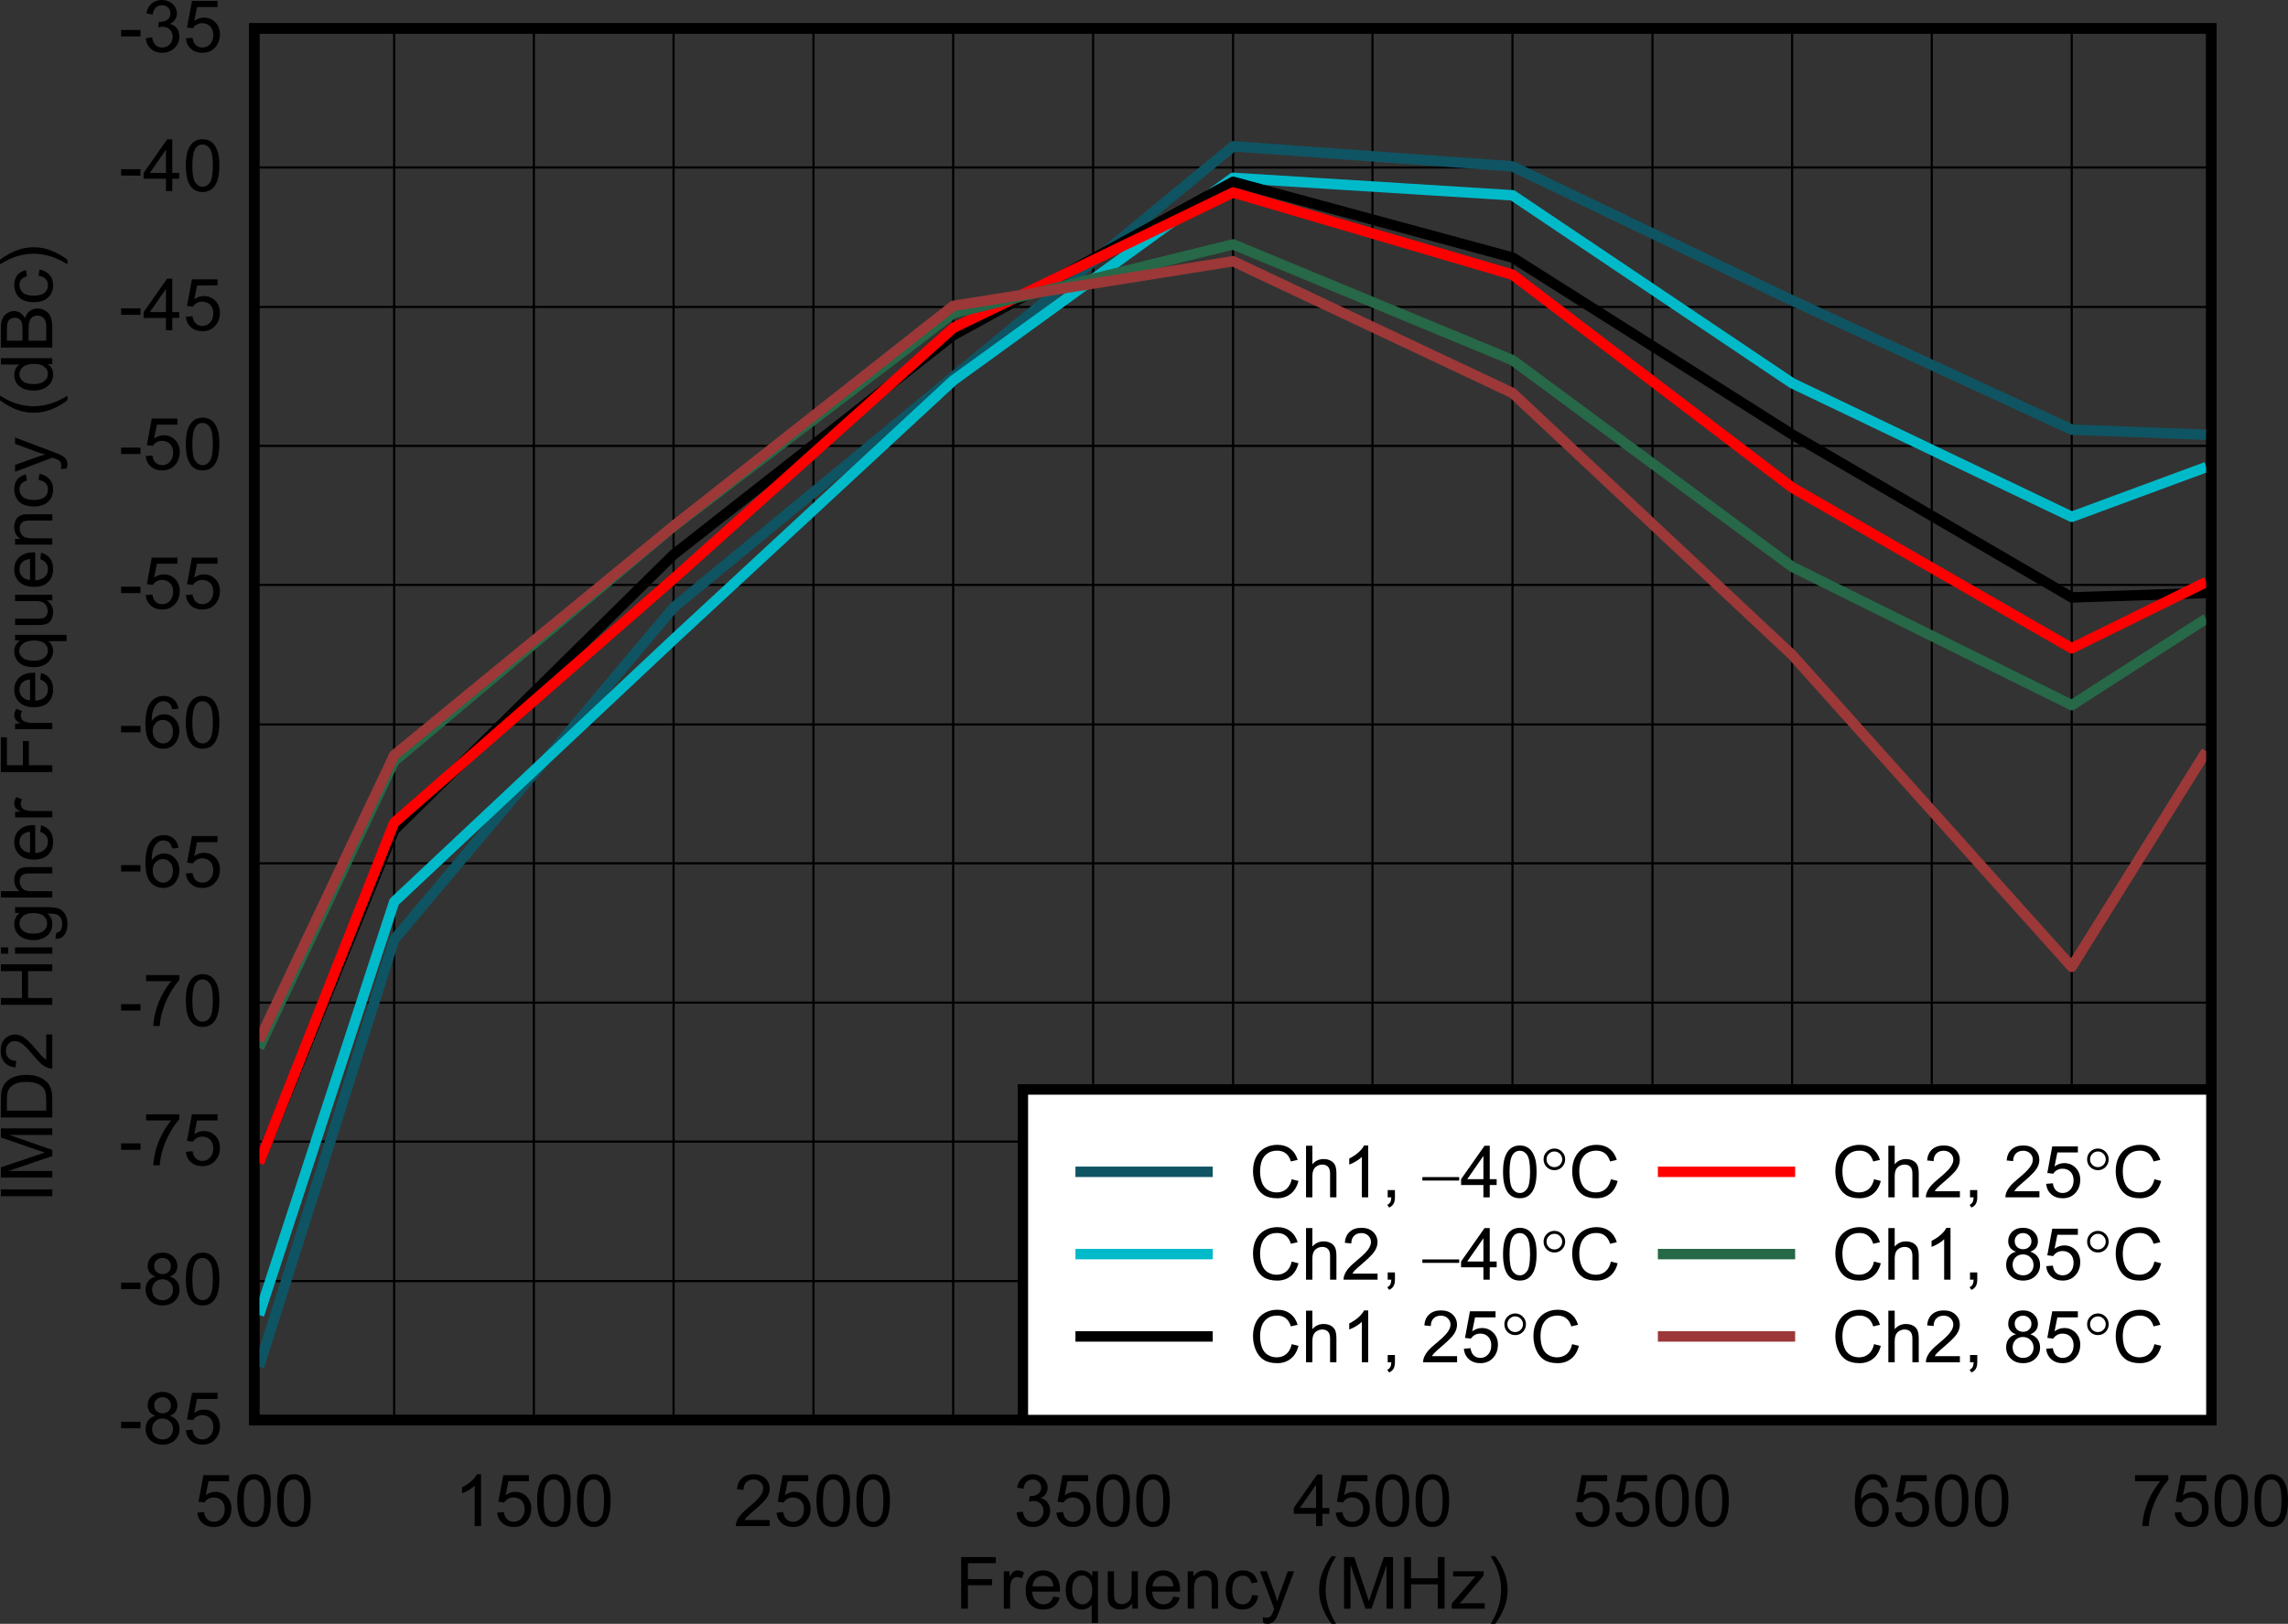 <?xml version="1.0" encoding="UTF-8" standalone="no"?>
<svg
   xmlns:dc="http://purl.org/dc/elements/1.1/"
   xmlns:cc="http://creativecommons.org/ns#"
   xmlns:rdf="http://www.w3.org/1999/02/22-rdf-syntax-ns#"
   xmlns:svg="http://www.w3.org/2000/svg"
   xmlns="http://www.w3.org/2000/svg"
   xmlns:xlink="http://www.w3.org/1999/xlink"
   xmlns:sodipodi="http://sodipodi.sourceforge.net/DTD/sodipodi-0.dtd"
   xmlns:inkscape="http://www.inkscape.org/namespaces/inkscape"
   sodipodi:docname="D67_TRF1305C2_IMD2H_over_Temp_n5dBmPo_S2D.pdf"
   id="svg708"
   version="1.2"
   viewBox="0 0 434.069 308.159"
   height="308.159pt"
   width="434.069pt">
  <rect x="0" y="0" width="434.069" height="308.159" fill="#333333" stroke="none"/>
  <sodipodi:namedview
     id="namedview710"
     inkscape:window-height="480"
     inkscape:window-width="640"
     inkscape:pageshadow="2"
     inkscape:pageopacity="0"
     guidetolerance="10"
     gridtolerance="10"
     objecttolerance="10"
     borderopacity="1"
     bordercolor="#666666"
     pagecolor="#ffffff" />
  <defs
     id="defs163">
    <g
       id="g161">
      <symbol
         id="glyph0-0"
         overflow="visible">
        <path
           inkscape:connector-curvature="0"
           id="path2"
           d="m 1.703,0 v -8.562 h 6.812 V 0 Z m 0.219,-0.219 h 6.375 v -8.125 h -6.375 z m 0,0"
           style="stroke:none" />
      </symbol>
      <symbol
         id="glyph0-1"
         overflow="visible">
        <path
           inkscape:connector-curvature="0"
           id="path5"
           d="m 1.125,0 v -9.797 h 6.578 v 1.156 H 2.406 v 3.031 h 4.578 v 1.156 H 2.406 V 0 Z m 0,0"
           style="stroke:none" />
      </symbol>
      <symbol
         id="glyph0-2"
         overflow="visible">
        <path
           inkscape:connector-curvature="0"
           id="path8"
           d="M 0.891,0 V -7.094 H 1.969 v 1.078 c 0.27,-0.508 0.52,-0.844 0.75,-1 0.238,-0.164 0.5,-0.25 0.781,-0.25 0.395,0 0.801,0.133 1.219,0.391 L 4.312,-5.75 c -0.293,-0.176 -0.586,-0.266 -0.875,-0.266 -0.262,0 -0.496,0.082 -0.703,0.234 C 2.523,-5.625 2.371,-5.402 2.281,-5.125 2.145,-4.695 2.078,-4.227 2.078,-3.719 V 0 Z m 0,0"
           style="stroke:none" />
      </symbol>
      <symbol
         id="glyph0-3"
         overflow="visible">
        <path
           inkscape:connector-curvature="0"
           id="path11"
           d="M 5.734,-2.281 6.969,-2.125 C 6.77,-1.406 6.402,-0.84 5.875,-0.438 5.352,-0.039 4.68,0.156 3.859,0.156 2.828,0.156 2.008,-0.16 1.406,-0.797 0.801,-1.43 0.5,-2.328 0.5,-3.484 c 0,-1.195 0.301,-2.125 0.906,-2.781 0.613,-0.664 1.41,-1 2.391,-1 0.945,0 1.719,0.332 2.312,0.984 0.602,0.648 0.906,1.555 0.906,2.719 0,0.074 -0.008,0.184 -0.016,0.328 H 1.734 c 0.039,0.773 0.258,1.367 0.656,1.781 0.395,0.418 0.891,0.625 1.484,0.625 0.434,0 0.812,-0.113 1.125,-0.344 0.309,-0.238 0.555,-0.609 0.734,-1.109 z m -3.938,-1.953 H 5.75 C 5.695,-4.824 5.543,-5.273 5.297,-5.578 4.91,-6.035 4.414,-6.266 3.812,-6.266 c -0.555,0 -1.02,0.191 -1.391,0.562 -0.375,0.367 -0.586,0.855 -0.625,1.469 z m 0,0"
           style="stroke:none" />
      </symbol>
      <symbol
         id="glyph0-4"
         overflow="visible">
        <path
           inkscape:connector-curvature="0"
           id="path14"
           d="M 5.406,2.719 V -0.75 c -0.188,0.262 -0.449,0.48 -0.781,0.656 -0.336,0.164 -0.695,0.25 -1.078,0.25 -0.836,0 -1.555,-0.332 -2.156,-1 -0.605,-0.676 -0.906,-1.598 -0.906,-2.766 0,-0.715 0.117,-1.359 0.359,-1.922 0.246,-0.559 0.609,-0.988 1.078,-1.281 0.465,-0.301 0.977,-0.453 1.531,-0.453 0.871,0 1.562,0.371 2.062,1.109 v -0.938 H 6.594 v 9.812 z M 1.703,-3.562 c 0,0.906 0.191,1.59 0.578,2.047 0.383,0.461 0.844,0.688 1.375,0.688 0.508,0 0.945,-0.211 1.312,-0.641 0.363,-0.434 0.547,-1.102 0.547,-2 0,-0.934 -0.195,-1.645 -0.578,-2.125 C 4.551,-6.07 4.098,-6.312 3.578,-6.312 3.055,-6.312 2.613,-6.086 2.25,-5.641 1.883,-5.203 1.703,-4.508 1.703,-3.562 Z m 0,0"
           style="stroke:none" />
      </symbol>
      <symbol
         id="glyph0-5"
         overflow="visible">
        <path
           inkscape:connector-curvature="0"
           id="path17"
           d="M 5.531,0 V -1.047 C 4.977,-0.242 4.227,0.156 3.281,0.156 2.863,0.156 2.473,0.074 2.109,-0.078 1.754,-0.242 1.488,-0.445 1.312,-0.688 1.133,-0.926 1.008,-1.223 0.938,-1.578 0.895,-1.816 0.875,-2.191 0.875,-2.703 V -7.094 h 1.188 v 3.938 c 0,0.625 0.023,1.051 0.078,1.266 0.07,0.312 0.227,0.566 0.469,0.75 0.246,0.18 0.555,0.266 0.922,0.266 0.352,0 0.688,-0.094 1,-0.281 0.32,-0.184 0.547,-0.438 0.672,-0.75 C 5.336,-2.227 5.406,-2.691 5.406,-3.297 V -7.094 h 1.188 V 0 Z m 0,0"
           style="stroke:none" />
      </symbol>
      <symbol
         id="glyph0-6"
         overflow="visible">
        <path
           inkscape:connector-curvature="0"
           id="path20"
           d="M 0.891,0 V -7.094 H 1.969 v 1 c 0.52,-0.777 1.27,-1.172 2.25,-1.172 0.426,0 0.816,0.082 1.172,0.234 0.363,0.156 0.633,0.363 0.812,0.609 0.176,0.25 0.301,0.551 0.375,0.891 0.039,0.219 0.062,0.613 0.062,1.172 V 0 H 5.438 v -4.312 c 0,-0.488 -0.051,-0.852 -0.141,-1.094 C 5.203,-5.652 5.035,-5.852 4.797,-6 4.566,-6.145 4.289,-6.219 3.969,-6.219 c -0.512,0 -0.957,0.168 -1.328,0.5 C 2.273,-5.395 2.094,-4.777 2.094,-3.875 V 0 Z m 0,0"
           style="stroke:none" />
      </symbol>
      <symbol
         id="glyph0-7"
         overflow="visible">
        <path
           inkscape:connector-curvature="0"
           id="path23"
           d="M 5.516,-2.594 6.688,-2.453 C 6.562,-1.629 6.23,-0.988 5.703,-0.531 5.172,-0.07 4.52,0.156 3.75,0.156 c -0.969,0 -1.754,-0.316 -2.344,-0.953 -0.586,-0.633 -0.875,-1.539 -0.875,-2.719 0,-0.77 0.125,-1.441 0.375,-2.016 0.258,-0.57 0.645,-1.004 1.156,-1.297 0.52,-0.289 1.082,-0.438 1.688,-0.438 0.77,0 1.395,0.199 1.875,0.594 0.488,0.387 0.805,0.941 0.953,1.656 l -1.172,0.188 C 5.301,-5.305 5.102,-5.664 4.812,-5.906 4.531,-6.145 4.191,-6.266 3.797,-6.266 c -0.605,0 -1.098,0.223 -1.469,0.656 -0.375,0.43 -0.562,1.113 -0.562,2.047 0,0.961 0.18,1.66 0.547,2.094 0.363,0.43 0.836,0.641 1.422,0.641 0.465,0 0.859,-0.145 1.172,-0.438 C 5.215,-1.555 5.422,-2 5.516,-2.594 Z m 0,0"
           style="stroke:none" />
      </symbol>
      <symbol
         id="glyph0-8"
         overflow="visible">
        <path
           inkscape:connector-curvature="0"
           id="path26"
           d="m 0.844,2.734 -0.125,-1.125 C 0.977,1.68 1.203,1.719 1.391,1.719 1.66,1.719 1.875,1.668 2.031,1.578 2.195,1.484 2.328,1.355 2.422,1.203 2.504,1.078 2.629,0.777 2.797,0.312 2.816,0.238 2.852,0.137 2.906,0.016 L 0.219,-7.094 h 1.297 l 1.469,4.109 C 3.168,-2.461 3.344,-1.914 3.5,-1.344 3.633,-1.895 3.797,-2.43 3.984,-2.953 L 5.5,-7.094 H 6.688 L 4,0.125 C 3.719,0.902 3.492,1.441 3.328,1.734 3.117,2.129 2.871,2.414 2.594,2.594 2.32,2.777 1.992,2.875 1.609,2.875 1.379,2.875 1.121,2.824 0.844,2.734 Z m 0,0"
           style="stroke:none" />
      </symbol>
      <symbol
         id="glyph0-9"
         overflow="visible">
        <path
           inkscape:connector-curvature="0"
           id="path29"
           d=""
           style="stroke:none" />
      </symbol>
      <symbol
         id="glyph0-10"
         overflow="visible">
        <path
           inkscape:connector-curvature="0"
           id="path32"
           d="M 3.188,2.875 C 2.531,2.039 1.973,1.059 1.516,-0.062 1.055,-1.184 0.828,-2.348 0.828,-3.547 0.828,-4.605 1,-5.625 1.344,-6.594 c 0.395,-1.121 1.008,-2.25 1.844,-3.375 h 0.859 c -0.543,0.93 -0.898,1.59 -1.062,1.984 -0.273,0.617 -0.488,1.258 -0.641,1.922 -0.188,0.836 -0.281,1.676 -0.281,2.516 0,2.148 0.66,4.285 1.984,6.422 z m 0,0"
           style="stroke:none" />
      </symbol>
      <symbol
         id="glyph0-11"
         overflow="visible">
        <path
           inkscape:connector-curvature="0"
           id="path35"
           d="m 1.016,0 v -9.797 h 1.938 l 2.312,6.938 c 0.207,0.648 0.363,1.133 0.469,1.453 C 5.836,-1.758 6.008,-2.285 6.25,-2.984 l 2.328,-6.812 H 10.312 V 0 H 9.078 V -8.203 L 6.234,0 H 5.078 L 2.25,-8.344 V 0 Z m 0,0"
           style="stroke:none" />
      </symbol>
      <symbol
         id="glyph0-12"
         overflow="visible">
        <path
           inkscape:connector-curvature="0"
           id="path38"
           d="M 1.094,0 V -9.797 H 2.375 v 4.016 h 5.078 v -4.016 h 1.281 V 0 H 7.453 V -4.625 H 2.375 V 0 Z m 0,0"
           style="stroke:none" />
      </symbol>
      <symbol
         id="glyph0-13"
         overflow="visible">
        <path
           inkscape:connector-curvature="0"
           id="path41"
           d="m 0.266,0 v -0.969 l 4.5,-5.188 C 4.254,-6.133 3.801,-6.125 3.406,-6.125 h -2.875 V -7.094 H 6.312 v 0.797 l -3.828,4.5 L 1.75,-0.969 c 0.527,-0.039 1.031,-0.062 1.5,-0.062 H 6.516 V 0 Z m 0,0"
           style="stroke:none" />
      </symbol>
      <symbol
         id="glyph0-14"
         overflow="visible">
        <path
           inkscape:connector-curvature="0"
           id="path44"
           d="M 1.688,2.875 H 0.828 C 2.148,0.738 2.812,-1.398 2.812,-3.547 2.812,-4.379 2.715,-5.207 2.531,-6.031 2.375,-6.695 2.16,-7.336 1.891,-7.953 1.723,-8.355 1.367,-9.031 0.828,-9.969 H 1.688 c 0.832,1.125 1.445,2.254 1.844,3.375 0.34,0.969 0.516,1.988 0.516,3.047 0,1.199 -0.23,2.363 -0.688,3.484 C 2.898,1.059 2.34,2.039 1.688,2.875 Z m 0,0"
           style="stroke:none" />
      </symbol>
      <symbol
         id="glyph0-15"
         overflow="visible">
        <path
           inkscape:connector-curvature="0"
           id="path47"
           d="m 0.562,-2.562 1.266,-0.109 c 0.09,0.617 0.305,1.082 0.641,1.391 0.34,0.305 0.754,0.453 1.234,0.453 0.57,0 1.055,-0.211 1.453,-0.641 0.402,-0.434 0.609,-1.02 0.609,-1.75 0,-0.684 -0.195,-1.227 -0.578,-1.625 C 4.801,-5.238 4.293,-5.438 3.672,-5.438 c -0.387,0 -0.738,0.09 -1.047,0.266 -0.305,0.18 -0.543,0.41 -0.719,0.688 L 0.781,-4.625 1.719,-9.672 h 4.859 v 1.156 H 2.688 L 2.156,-5.875 C 2.738,-6.289 3.352,-6.5 4,-6.5 c 0.852,0 1.57,0.301 2.156,0.891 0.582,0.594 0.875,1.355 0.875,2.281 0,0.898 -0.258,1.668 -0.766,2.312 -0.625,0.793 -1.48,1.188 -2.562,1.188 -0.887,0 -1.613,-0.25 -2.172,-0.75 C 0.969,-1.074 0.645,-1.738 0.562,-2.562 Z m 0,0"
           style="stroke:none" />
      </symbol>
      <symbol
         id="glyph0-16"
         overflow="visible">
        <path
           inkscape:connector-curvature="0"
           id="path50"
           d="m 0.562,-4.828 c 0,-1.152 0.117,-2.086 0.359,-2.797 0.238,-0.707 0.594,-1.254 1.062,-1.641 C 2.449,-9.648 3.039,-9.844 3.75,-9.844 c 0.52,0 0.977,0.113 1.375,0.328 0.395,0.211 0.719,0.52 0.969,0.922 0.258,0.398 0.461,0.883 0.609,1.453 0.145,0.574 0.219,1.348 0.219,2.312 0,1.148 -0.121,2.074 -0.359,2.781 C 6.332,-1.336 5.98,-0.789 5.516,-0.406 5.047,-0.02 4.457,0.172 3.75,0.172 2.801,0.172 2.059,-0.164 1.531,-0.844 0.883,-1.664 0.562,-2.992 0.562,-4.828 Z m 1.234,0 c 0,1.605 0.188,2.676 0.562,3.203 0.371,0.531 0.836,0.797 1.391,0.797 0.551,0 1.008,-0.266 1.375,-0.797 0.371,-0.527 0.562,-1.598 0.562,-3.203 0,-1.613 -0.191,-2.688 -0.562,-3.219 C 4.758,-8.574 4.293,-8.844 3.734,-8.844 c -0.555,0 -0.992,0.238 -1.312,0.703 -0.418,0.594 -0.625,1.699 -0.625,3.312 z m 0,0"
           style="stroke:none" />
      </symbol>
      <symbol
         id="glyph0-17"
         overflow="visible">
        <path
           inkscape:connector-curvature="0"
           id="path53"
           d="M 5.078,0 H 3.875 V -7.672 C 3.594,-7.391 3.215,-7.105 2.75,-6.828 2.281,-6.555 1.855,-6.352 1.484,-6.219 V -7.375 c 0.664,-0.32 1.25,-0.707 1.75,-1.156 0.496,-0.445 0.852,-0.883 1.062,-1.312 h 0.781 z m 0,0"
           style="stroke:none" />
      </symbol>
      <symbol
         id="glyph0-18"
         overflow="visible">
        <path
           inkscape:connector-curvature="0"
           id="path56"
           d="M 6.859,-1.156 V 0 H 0.406 c 0,-0.289 0.047,-0.566 0.141,-0.828 0.164,-0.445 0.426,-0.883 0.781,-1.312 C 1.691,-2.566 2.219,-3.062 2.906,-3.625 c 1.059,-0.871 1.773,-1.566 2.141,-2.078 0.371,-0.508 0.562,-0.988 0.562,-1.438 0,-0.477 -0.176,-0.879 -0.516,-1.203 -0.336,-0.332 -0.773,-0.5 -1.312,-0.5 -0.586,0 -1.051,0.18 -1.391,0.531 C 2.047,-7.969 1.875,-7.488 1.875,-6.875 L 0.641,-7 C 0.723,-7.926 1.039,-8.629 1.594,-9.109 2.145,-9.598 2.883,-9.844 3.812,-9.844 c 0.926,0 1.66,0.262 2.203,0.781 0.551,0.523 0.828,1.168 0.828,1.938 0,0.398 -0.086,0.789 -0.25,1.172 -0.156,0.375 -0.426,0.773 -0.797,1.188 -0.367,0.418 -0.977,0.992 -1.828,1.719 -0.719,0.617 -1.184,1.035 -1.391,1.25 -0.199,0.211 -0.367,0.426 -0.5,0.641 z m 0,0"
           style="stroke:none" />
      </symbol>
      <symbol
         id="glyph0-19"
         overflow="visible">
        <path
           inkscape:connector-curvature="0"
           id="path59"
           d="M 0.578,-2.594 1.766,-2.75 c 0.133,0.688 0.367,1.184 0.703,1.484 0.332,0.293 0.734,0.438 1.203,0.438 0.57,0 1.051,-0.191 1.438,-0.578 0.383,-0.395 0.578,-0.879 0.578,-1.453 0,-0.559 -0.184,-1.02 -0.547,-1.375 -0.355,-0.352 -0.809,-0.531 -1.359,-0.531 -0.23,0 -0.512,0.043 -0.844,0.125 L 3.062,-5.688 c 0.082,0 0.148,0 0.203,0 0.508,0 0.969,-0.129 1.375,-0.391 C 5.043,-6.348 5.25,-6.758 5.25,-7.312 5.25,-7.758 5.098,-8.125 4.797,-8.406 4.504,-8.695 4.121,-8.844 3.656,-8.844 c -0.469,0 -0.863,0.148 -1.172,0.438 -0.312,0.293 -0.512,0.738 -0.594,1.328 L 0.688,-7.297 c 0.145,-0.809 0.477,-1.438 1,-1.875 0.52,-0.445 1.164,-0.672 1.938,-0.672 0.527,0 1.02,0.117 1.469,0.344 0.445,0.23 0.789,0.551 1.031,0.953 0.238,0.398 0.359,0.816 0.359,1.25 0,0.43 -0.117,0.82 -0.344,1.172 -0.23,0.344 -0.566,0.617 -1,0.812 0.57,0.137 1.016,0.418 1.328,0.844 0.32,0.418 0.484,0.945 0.484,1.578 0,0.855 -0.316,1.582 -0.938,2.172 -0.617,0.594 -1.398,0.891 -2.344,0.891 -0.855,0 -1.57,-0.254 -2.141,-0.766 -0.562,-0.508 -0.883,-1.176 -0.953,-2 z m 0,0"
           style="stroke:none" />
      </symbol>
      <symbol
         id="glyph0-20"
         overflow="visible">
        <path
           inkscape:connector-curvature="0"
           id="path62"
           d="M 4.406,0 V -2.344 H 0.172 V -3.453 L 4.625,-9.797 h 0.984 v 6.344 h 1.312 v 1.109 h -1.312 V 0 Z m 0,-3.453 v -4.406 l -3.062,4.406 z m 0,0"
           style="stroke:none" />
      </symbol>
      <symbol
         id="glyph0-21"
         overflow="visible">
        <path
           inkscape:connector-curvature="0"
           id="path65"
           d="M 6.781,-7.406 5.594,-7.312 C 5.477,-7.777 5.324,-8.117 5.141,-8.328 4.816,-8.668 4.414,-8.844 3.938,-8.844 c -0.387,0 -0.723,0.105 -1,0.312 -0.375,0.281 -0.676,0.691 -0.891,1.219 -0.219,0.531 -0.336,1.289 -0.344,2.266 0.289,-0.445 0.645,-0.773 1.062,-0.984 0.414,-0.215 0.852,-0.328 1.312,-0.328 0.789,0 1.469,0.301 2.031,0.891 0.559,0.594 0.844,1.355 0.844,2.281 0,0.617 -0.137,1.191 -0.406,1.719 C 6.285,-0.938 5.926,-0.527 5.469,-0.25 5.008,0.027 4.488,0.172 3.906,0.172 c -1,0 -1.82,-0.367 -2.453,-1.109 -0.625,-0.738 -0.938,-1.953 -0.938,-3.641 0,-1.895 0.348,-3.273 1.047,-4.141 0.602,-0.746 1.422,-1.125 2.453,-1.125 0.758,0 1.383,0.223 1.875,0.656 0.496,0.43 0.797,1.023 0.891,1.781 z m -4.891,4.234 c 0,0.418 0.086,0.816 0.266,1.188 0.176,0.375 0.422,0.664 0.734,0.859 0.309,0.199 0.641,0.297 0.984,0.297 0.508,0 0.945,-0.203 1.312,-0.609 0.363,-0.402 0.547,-0.961 0.547,-1.672 0,-0.676 -0.184,-1.207 -0.547,-1.594 -0.355,-0.395 -0.809,-0.594 -1.359,-0.594 -0.543,0 -1.004,0.199 -1.375,0.594 -0.375,0.387 -0.562,0.898 -0.562,1.531 z m 0,0"
           style="stroke:none" />
      </symbol>
      <symbol
         id="glyph0-22"
         overflow="visible">
        <path
           inkscape:connector-curvature="0"
           id="path68"
           d="m 0.641,-8.516 v -1.156 h 6.312 v 0.938 C 6.336,-8.066 5.723,-7.18 5.109,-6.078 4.504,-4.984 4.035,-3.852 3.703,-2.688 3.461,-1.875 3.305,-0.977 3.234,0 h -1.219 c 0.008,-0.77 0.156,-1.703 0.438,-2.797 0.289,-1.09 0.707,-2.145 1.25,-3.156 0.539,-1.008 1.113,-1.863 1.719,-2.562 z m 0,0"
           style="stroke:none" />
      </symbol>
      <symbol
         id="glyph0-23"
         overflow="visible">
        <path
           inkscape:connector-curvature="0"
           id="path71"
           d="m 0.438,-2.938 v -1.219 h 3.672 v 1.219 z m 0,0"
           style="stroke:none" />
      </symbol>
      <symbol
         id="glyph0-24"
         overflow="visible">
        <path
           inkscape:connector-curvature="0"
           id="path74"
           d="M 2.406,-5.312 C 1.906,-5.496 1.535,-5.758 1.297,-6.094 1.055,-6.434 0.938,-6.844 0.938,-7.312 c 0,-0.707 0.254,-1.305 0.766,-1.797 C 2.211,-9.598 2.895,-9.844 3.75,-9.844 c 0.84,0 1.523,0.254 2.047,0.75 0.52,0.5 0.781,1.105 0.781,1.812 0,0.461 -0.121,0.855 -0.359,1.188 -0.23,0.336 -0.59,0.598 -1.078,0.781 0.602,0.199 1.062,0.52 1.375,0.953 0.309,0.438 0.469,0.961 0.469,1.562 0,0.836 -0.301,1.539 -0.891,2.109 C 5.5,-0.113 4.723,0.172 3.766,0.172 2.805,0.172 2.027,-0.113 1.438,-0.688 0.844,-1.258 0.547,-1.973 0.547,-2.828 c 0,-0.645 0.16,-1.18 0.484,-1.609 0.32,-0.426 0.781,-0.719 1.375,-0.875 z M 2.172,-7.359 c 0,0.469 0.145,0.852 0.438,1.141 0.301,0.293 0.688,0.438 1.156,0.438 0.465,0 0.848,-0.145 1.141,-0.438 0.289,-0.289 0.438,-0.645 0.438,-1.062 0,-0.445 -0.152,-0.816 -0.453,-1.109 -0.305,-0.301 -0.68,-0.453 -1.125,-0.453 -0.461,0 -0.84,0.148 -1.141,0.438 -0.305,0.293 -0.453,0.645 -0.453,1.047 z m -0.391,4.531 c 0,0.344 0.078,0.68 0.234,1 0.164,0.324 0.41,0.574 0.734,0.75 0.32,0.168 0.664,0.25 1.031,0.25 0.57,0 1.039,-0.18 1.406,-0.547 0.371,-0.371 0.562,-0.844 0.562,-1.406 0,-0.582 -0.195,-1.062 -0.578,-1.438 -0.375,-0.383 -0.855,-0.578 -1.438,-0.578 -0.562,0 -1.035,0.191 -1.406,0.562 -0.367,0.375 -0.547,0.848 -0.547,1.406 z m 0,0"
           style="stroke:none" />
      </symbol>
      <symbol
         id="glyph0-25"
         overflow="visible">
        <path
           inkscape:connector-curvature="0"
           id="path77"
           d="m 8.016,-3.438 1.281,0.328 c -0.273,1.062 -0.762,1.879 -1.469,2.438 -0.699,0.562 -1.555,0.844 -2.562,0.844 -1.055,0 -1.914,-0.211 -2.578,-0.641 -0.656,-0.434 -1.16,-1.062 -1.5,-1.875 -0.344,-0.809 -0.516,-1.688 -0.516,-2.625 0,-1.02 0.191,-1.91 0.578,-2.672 0.395,-0.758 0.945,-1.336 1.656,-1.734 0.715,-0.395 1.508,-0.594 2.375,-0.594 0.977,0 1.797,0.254 2.453,0.75 0.664,0.5 1.133,1.207 1.406,2.109 L 7.859,-6.812 C 7.641,-7.52 7.309,-8.035 6.875,-8.359 c -0.43,-0.332 -0.973,-0.5 -1.625,-0.5 -0.75,0 -1.379,0.184 -1.875,0.547 -0.5,0.367 -0.855,0.852 -1.062,1.453 -0.199,0.605 -0.297,1.23 -0.297,1.875 0,0.836 0.117,1.566 0.359,2.188 0.238,0.625 0.613,1.098 1.125,1.406 0.508,0.305 1.062,0.453 1.656,0.453 0.715,0 1.328,-0.207 1.828,-0.625 0.508,-0.426 0.852,-1.051 1.031,-1.875 z m 0,0"
           style="stroke:none" />
      </symbol>
      <symbol
         id="glyph0-26"
         overflow="visible">
        <path
           inkscape:connector-curvature="0"
           id="path80"
           d="M 0.891,0 V -9.797 H 2.094 v 3.516 c 0.559,-0.652 1.27,-0.984 2.125,-0.984 0.52,0 0.973,0.105 1.359,0.312 0.383,0.211 0.66,0.496 0.828,0.859 0.164,0.367 0.25,0.898 0.25,1.594 V 0 H 5.453 v -4.5 c 0,-0.602 -0.133,-1.039 -0.391,-1.312 -0.262,-0.27 -0.629,-0.406 -1.094,-0.406 -0.355,0 -0.691,0.098 -1,0.281 -0.312,0.18 -0.539,0.43 -0.672,0.75 C 2.16,-4.875 2.094,-4.441 2.094,-3.891 V 0 Z m 0,0"
           style="stroke:none" />
      </symbol>
      <symbol
         id="glyph0-27"
         overflow="visible">
        <path
           inkscape:connector-curvature="0"
           id="path83"
           d="m 1.203,0 v -1.375 h 1.375 V 0 c 0,0.496 -0.09,0.906 -0.266,1.219 C 2.133,1.527 1.852,1.77 1.469,1.938 L 1.125,1.422 C 1.383,1.305 1.57,1.137 1.688,0.922 1.809,0.711 1.879,0.402 1.891,0 Z m 0,0"
           style="stroke:none" />
      </symbol>
      <symbol
         id="glyph1-0"
         overflow="visible">
        <path
           inkscape:connector-curvature="0"
           id="path86"
           d="M 0,-1.719 H -8.516 V -8.562 H 0 Z M -0.219,-1.922 V -8.344 h -8.078 v 6.422 z m 0,0"
           style="stroke:none" />
      </symbol>
      <symbol
         id="glyph1-1"
         overflow="visible">
        <path
           inkscape:connector-curvature="0"
           id="path89"
           d="M 0,-1.281 H -9.75 V -2.578 H 0 Z m 0,0"
           style="stroke:none" />
      </symbol>
      <symbol
         id="glyph1-2"
         overflow="visible">
        <path
           inkscape:connector-curvature="0"
           id="path92"
           d="M 0,-1.016 H -9.75 V -2.969 l 6.906,-2.312 c 0.648,-0.215 1.129,-0.375 1.438,-0.469 -0.352,-0.113 -0.875,-0.289 -1.562,-0.531 L -9.75,-8.625 v -1.734 H 0 v 1.25 H -8.156 L 0,-6.266 v 1.172 l -8.297,2.828 H 0 Z m 0,0"
           style="stroke:none" />
      </symbol>
      <symbol
         id="glyph1-3"
         overflow="visible">
        <path
           inkscape:connector-curvature="0"
           id="path95"
           d="m 0,-1.062 h -9.75 v -3.375 c 0,-0.758 0.051,-1.336 0.141,-1.734 0.125,-0.559 0.355,-1.039 0.688,-1.438 0.438,-0.52 0.996,-0.906 1.672,-1.156 0.68,-0.258 1.449,-0.391 2.312,-0.391 0.75,0 1.414,0.09 1.984,0.266 0.562,0.168 1.035,0.395 1.406,0.672 0.375,0.273 0.676,0.57 0.891,0.891 0.219,0.324 0.387,0.715 0.5,1.172 C -0.051,-5.707 0,-5.184 0,-4.594 Z M -1.156,-2.359 V -4.438 c 0,-0.645 -0.055,-1.148 -0.172,-1.516 C -1.449,-6.324 -1.625,-6.625 -1.844,-6.844 -2.145,-7.152 -2.551,-7.395 -3.062,-7.562 c -0.52,-0.164 -1.148,-0.25 -1.891,-0.25 -1.02,0 -1.801,0.168 -2.344,0.5 -0.551,0.336 -0.922,0.742 -1.109,1.219 -0.133,0.355 -0.203,0.918 -0.203,1.688 v 2.047 z m 0,0"
           style="stroke:none" />
      </symbol>
      <symbol
         id="glyph1-4"
         overflow="visible">
        <path
           inkscape:connector-curvature="0"
           id="path98"
           d="M -1.156,-6.891 H 0 v 6.469 C -0.289,-0.41 -0.566,-0.457 -0.828,-0.562 -1.262,-0.715 -1.695,-0.977 -2.125,-1.344 c -0.426,-0.363 -0.922,-0.891 -1.484,-1.578 -0.863,-1.059 -1.551,-1.781 -2.062,-2.156 -0.508,-0.371 -0.988,-0.562 -1.438,-0.562 -0.477,0 -0.879,0.176 -1.203,0.516 -0.32,0.336 -0.484,0.777 -0.484,1.328 0,0.586 0.176,1.051 0.516,1.391 0.344,0.344 0.824,0.523 1.438,0.531 l -0.125,1.234 c -0.914,-0.082 -1.613,-0.398 -2.094,-0.953 -0.488,-0.551 -0.734,-1.297 -0.734,-2.234 0,-0.934 0.262,-1.676 0.781,-2.219 0.523,-0.551 1.168,-0.828 1.938,-0.828 0.387,0 0.77,0.086 1.141,0.25 0.375,0.156 0.773,0.426 1.188,0.797 0.418,0.367 0.992,0.98 1.719,1.844 0.605,0.719 1.02,1.184 1.234,1.391 0.211,0.211 0.426,0.383 0.641,0.516 z m 0,0"
           style="stroke:none" />
      </symbol>
      <symbol
         id="glyph1-5"
         overflow="visible">
        <path
           inkscape:connector-curvature="0"
           id="path101"
           d=""
           style="stroke:none" />
      </symbol>
      <symbol
         id="glyph1-6"
         overflow="visible">
        <path
           inkscape:connector-curvature="0"
           id="path104"
           d="m 0,-1.094 h -9.75 v -1.297 h 4 v -5.094 h -4 V -8.781 H 0 v 1.297 h -4.594 v 5.094 H 0 Z m 0,0"
           style="stroke:none" />
      </symbol>
      <symbol
         id="glyph1-7"
         overflow="visible">
        <path
           inkscape:connector-curvature="0"
           id="path107"
           d="M -8.375,-0.906 H -9.75 v -1.203 h 1.375 z m 8.375,0 H -7.062 V -2.109 H 0 Z m 0,0"
           style="stroke:none" />
      </symbol>
      <symbol
         id="glyph1-8"
         overflow="visible">
        <path
           inkscape:connector-curvature="0"
           id="path110"
           d="m 0.578,-0.688 0.188,-1.156 C 1.117,-1.895 1.379,-2.035 1.547,-2.266 1.762,-2.555 1.875,-2.961 1.875,-3.484 c 0,-0.551 -0.117,-0.977 -0.344,-1.281 -0.219,-0.301 -0.527,-0.508 -0.922,-0.625 -0.242,-0.059 -0.75,-0.086 -1.531,-0.078 C -0.305,-4.945 0,-4.293 0,-3.516 c 0,0.98 -0.348,1.742 -1.047,2.281 -0.707,0.531 -1.551,0.797 -2.531,0.797 -0.664,0 -1.285,-0.117 -1.859,-0.359 C -6.008,-1.043 -6.445,-1.406 -6.75,-1.875 c -0.309,-0.465 -0.469,-1.016 -0.469,-1.641 0,-0.832 0.336,-1.523 1,-2.078 H -7.062 v -1.109 h 6.109 c 1.09,0 1.867,0.117 2.328,0.344 0.457,0.23 0.82,0.59 1.094,1.078 0.27,0.48 0.406,1.082 0.406,1.797 0,0.844 -0.195,1.527 -0.578,2.047 -0.375,0.523 -0.949,0.773 -1.719,0.75 z M -3.656,-1.672 c 0.93,0 1.605,-0.18 2.031,-0.547 0.43,-0.371 0.641,-0.844 0.641,-1.406 0,-0.551 -0.211,-1.016 -0.641,-1.391 -0.426,-0.371 -1.094,-0.562 -2,-0.562 -0.863,0 -1.516,0.195 -1.953,0.578 -0.434,0.387 -0.656,0.852 -0.656,1.391 0,0.543 0.223,1.004 0.656,1.375 0.43,0.375 1.07,0.562 1.922,0.562 z m 0,0"
           style="stroke:none" />
      </symbol>
      <symbol
         id="glyph1-9"
         overflow="visible">
        <path
           inkscape:connector-curvature="0"
           id="path113"
           d="m 0,-0.906 h -9.75 v -1.203 h 3.5 c -0.645,-0.559 -0.969,-1.27 -0.969,-2.125 0,-0.52 0.105,-0.973 0.312,-1.359 0.199,-0.395 0.48,-0.676 0.844,-0.844 0.367,-0.164 0.895,-0.25 1.578,-0.25 H 0 v 1.203 h -4.484 c -0.59,0 -1.023,0.133 -1.297,0.391 -0.27,0.262 -0.406,0.633 -0.406,1.109 0,0.355 0.098,0.695 0.281,1.016 0.18,0.312 0.426,0.539 0.734,0.672 0.312,0.125 0.754,0.188 1.312,0.188 H 0 Z m 0,0"
           style="stroke:none" />
      </symbol>
      <symbol
         id="glyph1-10"
         overflow="visible">
        <path
           inkscape:connector-curvature="0"
           id="path116"
           d="M -2.281,-5.766 -2.125,-7 c 0.73,0.199 1.293,0.566 1.688,1.094 0.398,0.523 0.594,1.195 0.594,2.016 0,1.043 -0.316,1.871 -0.953,2.484 C -1.43,-0.801 -2.32,-0.5 -3.469,-0.5 -4.652,-0.5 -5.578,-0.805 -6.234,-1.422 -6.887,-2.035 -7.219,-2.832 -7.219,-3.812 c 0,-0.945 0.324,-1.723 0.969,-2.328 0.637,-0.602 1.539,-0.906 2.703,-0.906 0.074,0 0.18,0.008 0.312,0.016 V -1.75 c 0.781,-0.039 1.383,-0.258 1.797,-0.656 0.406,-0.395 0.609,-0.891 0.609,-1.484 0,-0.434 -0.113,-0.812 -0.344,-1.125 -0.227,-0.309 -0.598,-0.562 -1.109,-0.75 z m -1.938,3.953 v -3.969 c -0.59,0.062 -1.035,0.223 -1.328,0.469 -0.457,0.375 -0.688,0.871 -0.688,1.484 0,0.555 0.184,1.02 0.547,1.391 0.367,0.375 0.855,0.586 1.469,0.625 z m 0,0"
           style="stroke:none" />
      </symbol>
      <symbol
         id="glyph1-11"
         overflow="visible">
        <path
           inkscape:connector-curvature="0"
           id="path119"
           d="M 0,-0.891 H -7.062 V -1.969 H -6 c -0.496,-0.277 -0.828,-0.535 -0.984,-0.766 -0.152,-0.238 -0.234,-0.5 -0.234,-0.781 0,-0.395 0.129,-0.805 0.375,-1.234 l 1.109,0.422 c -0.164,0.293 -0.25,0.586 -0.25,0.875 0,0.273 0.082,0.512 0.234,0.719 0.156,0.211 0.379,0.355 0.656,0.438 0.43,0.137 0.895,0.203 1.391,0.203 H 0 Z m 0,0"
           style="stroke:none" />
      </symbol>
      <symbol
         id="glyph1-12"
         overflow="visible">
        <path
           inkscape:connector-curvature="0"
           id="path122"
           d="m 0,-1.125 h -9.75 v -6.609 h 1.141 v 5.312 h 3.031 v -4.594 H -4.438 v 4.594 H 0 Z m 0,0"
           style="stroke:none" />
      </symbol>
      <symbol
         id="glyph1-13"
         overflow="visible">
        <path
           inkscape:connector-curvature="0"
           id="path125"
           d="M 2.703,-5.422 H -0.75 c 0.262,0.188 0.48,0.449 0.656,0.781 0.164,0.336 0.25,0.695 0.25,1.078 0,0.836 -0.332,1.559 -1,2.172 -0.664,0.605 -1.582,0.906 -2.75,0.906 -0.707,0 -1.344,-0.117 -1.906,-0.359 -0.57,-0.246 -1,-0.609 -1.281,-1.078 -0.289,-0.477 -0.438,-0.992 -0.438,-1.547 0,-0.883 0.367,-1.578 1.094,-2.078 H -7.062 V -6.625 h 9.766 z m -6.25,3.703 c 0.906,0 1.59,-0.188 2.047,-0.562 0.449,-0.383 0.672,-0.848 0.672,-1.391 0,-0.508 -0.211,-0.945 -0.641,-1.312 -0.434,-0.371 -1.098,-0.562 -1.984,-0.562 -0.934,0 -1.641,0.199 -2.109,0.594 -0.477,0.387 -0.719,0.84 -0.719,1.359 0,0.523 0.227,0.965 0.672,1.328 0.438,0.367 1.129,0.547 2.062,0.547 z m 0,0"
           style="stroke:none" />
      </symbol>
      <symbol
         id="glyph1-14"
         overflow="visible">
        <path
           inkscape:connector-curvature="0"
           id="path128"
           d="m 0,-5.547 h -1.031 c 0.793,0.555 1.188,1.305 1.188,2.25 0,0.418 -0.082,0.809 -0.234,1.172 -0.152,0.367 -0.352,0.637 -0.594,0.812 -0.246,0.168 -0.547,0.289 -0.891,0.359 -0.238,0.055 -0.613,0.078 -1.125,0.078 h -4.375 v -1.203 h 3.922 c 0.625,0 1.051,-0.023 1.266,-0.078 0.312,-0.07 0.559,-0.227 0.734,-0.469 0.18,-0.246 0.266,-0.555 0.266,-0.922 0,-0.352 -0.086,-0.688 -0.266,-1 -0.184,-0.32 -0.438,-0.547 -0.75,-0.672 -0.32,-0.133 -0.785,-0.203 -1.391,-0.203 H -7.062 V -6.625 H 0 Z m 0,0"
           style="stroke:none" />
      </symbol>
      <symbol
         id="glyph1-15"
         overflow="visible">
        <path
           inkscape:connector-curvature="0"
           id="path131"
           d="m 0,-0.906 h -7.062 v -1.078 h 1 C -6.832,-2.504 -7.219,-3.258 -7.219,-4.25 c 0,-0.426 0.082,-0.816 0.234,-1.172 0.148,-0.363 0.348,-0.633 0.594,-0.812 0.25,-0.176 0.543,-0.301 0.875,-0.375 0.23,-0.039 0.621,-0.062 1.172,-0.062 H 0 v 1.203 h -4.297 c -0.488,0 -0.852,0.051 -1.094,0.141 -0.238,0.094 -0.43,0.262 -0.578,0.5 -0.145,0.242 -0.219,0.523 -0.219,0.844 0,0.512 0.164,0.957 0.484,1.328 0.324,0.367 0.941,0.547 1.844,0.547 H 0 Z m 0,0"
           style="stroke:none" />
      </symbol>
      <symbol
         id="glyph1-16"
         overflow="visible">
        <path
           inkscape:connector-curvature="0"
           id="path134"
           d="m -2.594,-5.531 0.156,-1.188 c 0.812,0.137 1.449,0.473 1.906,1 0.461,0.531 0.688,1.184 0.688,1.953 0,0.969 -0.312,1.754 -0.938,2.344 -0.633,0.594 -1.539,0.891 -2.719,0.891 -0.77,0 -1.438,-0.125 -2,-0.375 -0.57,-0.258 -1,-0.648 -1.281,-1.172 -0.289,-0.52 -0.438,-1.082 -0.438,-1.688 0,-0.77 0.195,-1.398 0.578,-1.891 0.387,-0.488 0.941,-0.805 1.656,-0.953 L -4.812,-5.438 c -0.465,0.117 -0.82,0.316 -1.062,0.594 -0.238,0.281 -0.359,0.629 -0.359,1.031 0,0.605 0.223,1.102 0.656,1.484 0.43,0.375 1.105,0.562 2.031,0.562 0.961,0 1.652,-0.18 2.078,-0.547 0.43,-0.363 0.641,-0.844 0.641,-1.438 0,-0.465 -0.141,-0.859 -0.422,-1.172 -0.289,-0.32 -0.738,-0.523 -1.344,-0.609 z m 0,0"
           style="stroke:none" />
      </symbol>
      <symbol
         id="glyph1-17"
         overflow="visible">
        <path
           inkscape:connector-curvature="0"
           id="path137"
           d="m 2.719,-0.844 -1.125,0.125 c 0.07,-0.258 0.109,-0.488 0.109,-0.688 0,-0.258 -0.051,-0.469 -0.141,-0.625 C 1.477,-2.195 1.355,-2.332 1.203,-2.438 1.078,-2.508 0.777,-2.633 0.312,-2.812 0.238,-2.832 0.137,-2.863 0.016,-2.906 L -7.062,-0.219 V -1.516 L -2.969,-3 c 0.512,-0.184 1.055,-0.359 1.625,-0.516 C -1.883,-3.648 -2.422,-3.812 -2.953,-4 L -7.062,-5.516 V -6.719 l 7.188,2.703 c 0.77,0.281 1.301,0.508 1.594,0.672 0.395,0.211 0.688,0.457 0.875,0.734 0.184,0.273 0.281,0.602 0.281,0.984 0,0.23 -0.055,0.492 -0.156,0.781 z m 0,0"
           style="stroke:none" />
      </symbol>
      <symbol
         id="glyph1-18"
         overflow="visible">
        <path
           inkscape:connector-curvature="0"
           id="path140"
           d="m 2.875,-3.203 c -0.844,0.668 -1.824,1.23 -2.938,1.688 -1.113,0.461 -2.27,0.688 -3.469,0.688 -1.051,0 -2.062,-0.172 -3.031,-0.516 -1.121,-0.395 -2.242,-1.016 -3.359,-1.859 V -4.062 c 0.93,0.543 1.59,0.898 1.984,1.062 0.605,0.273 1.242,0.488 1.906,0.641 0.836,0.199 1.668,0.297 2.5,0.297 2.137,0 4.27,-0.664 6.406,-2 z m 0,0"
           style="stroke:none" />
      </symbol>
      <symbol
         id="glyph1-19"
         overflow="visible">
        <path
           inkscape:connector-curvature="0"
           id="path143"
           d="m 0,-5.5 h -0.891 c 0.699,0.449 1.047,1.113 1.047,1.984 0,0.562 -0.152,1.086 -0.453,1.562 -0.309,0.469 -0.742,0.836 -1.297,1.094 -0.559,0.262 -1.207,0.391 -1.938,0.391 -0.695,0 -1.332,-0.113 -1.906,-0.344 -0.582,-0.238 -1.023,-0.594 -1.328,-1.062 -0.301,-0.477 -0.453,-1.008 -0.453,-1.594 0,-0.426 0.09,-0.805 0.266,-1.141 0.18,-0.332 0.414,-0.602 0.703,-0.812 h -3.5 V -6.625 H 0 Z m -3.531,3.797 c 0.906,0 1.586,-0.191 2.031,-0.578 0.449,-0.383 0.672,-0.836 0.672,-1.359 0,-0.52 -0.211,-0.961 -0.641,-1.328 -0.426,-0.371 -1.078,-0.562 -1.953,-0.562 -0.965,0 -1.676,0.191 -2.125,0.562 -0.457,0.375 -0.688,0.84 -0.688,1.391 0,0.531 0.223,0.98 0.656,1.344 0.43,0.355 1.113,0.531 2.047,0.531 z m 0,0"
           style="stroke:none" />
      </symbol>
      <symbol
         id="glyph1-20"
         overflow="visible">
        <path
           inkscape:connector-curvature="0"
           id="path146"
           d="m 0,-1 h -9.75 v -3.672 c 0,-0.746 0.102,-1.348 0.297,-1.797 0.199,-0.457 0.504,-0.812 0.906,-1.062 0.406,-0.258 0.836,-0.391 1.281,-0.391 0.418,0 0.816,0.117 1.188,0.344 0.367,0.219 0.664,0.559 0.891,1.016 0.168,-0.582 0.465,-1.035 0.891,-1.359 0.418,-0.32 0.91,-0.484 1.469,-0.484 0.461,0 0.887,0.102 1.281,0.297 0.387,0.199 0.691,0.441 0.906,0.719 0.211,0.281 0.371,0.645 0.484,1.078 C -0.051,-5.883 0,-5.355 0,-4.734 Z m -5.656,-1.297 v -2.125 c 0,-0.57 -0.035,-0.984 -0.109,-1.234 -0.102,-0.332 -0.266,-0.582 -0.484,-0.75 -0.227,-0.164 -0.516,-0.25 -0.859,-0.25 -0.32,0 -0.602,0.082 -0.844,0.234 -0.246,0.156 -0.422,0.383 -0.516,0.672 -0.09,0.293 -0.141,0.793 -0.141,1.5 v 1.953 z m 4.5,0 v -2.438 c 0,-0.414 -0.016,-0.711 -0.047,-0.891 -0.051,-0.289 -0.141,-0.535 -0.266,-0.734 -0.121,-0.207 -0.301,-0.375 -0.531,-0.5 -0.238,-0.133 -0.516,-0.203 -0.828,-0.203 -0.363,0 -0.676,0.098 -0.938,0.281 C -4.035,-6.594 -4.223,-6.332 -4.328,-6 -4.441,-5.664 -4.5,-5.184 -4.5,-4.562 v 2.266 z m 0,0"
           style="stroke:none" />
      </symbol>
      <symbol
         id="glyph1-21"
         overflow="visible">
        <path
           inkscape:connector-curvature="0"
           id="path149"
           d="m 2.875,-1.688 v 0.859 c -2.137,-1.332 -4.27,-2 -6.406,-2 -0.832,0 -1.656,0.098 -2.469,0.281 -0.664,0.156 -1.305,0.371 -1.922,0.641 -0.395,0.18 -1.062,0.539 -2,1.078 V -1.688 c 1.117,-0.84 2.238,-1.461 3.359,-1.859 0.969,-0.34 1.98,-0.516 3.031,-0.516 1.199,0 2.355,0.23 3.469,0.688 1.113,0.461 2.094,1.023 2.938,1.688 z m 0,0"
           style="stroke:none" />
      </symbol>
      <symbol
         id="glyph2-0"
         overflow="visible">
        <path
           inkscape:connector-curvature="0"
           id="path152"
           d="M 0.688,0 V -8.562 H 7.5 V 0 Z M 0.891,-0.219 H 7.281 v -8.125 H 0.891 Z m 0,0"
           style="stroke:none" />
      </symbol>
      <symbol
         id="glyph2-1"
         overflow="visible">
        <path
           inkscape:connector-curvature="0"
           id="path155"
           d="M 0.25,-3.844 H 7.234 V -3.188 H 0.25 Z m 0,0"
           style="stroke:none" />
      </symbol>
      <symbol
         id="glyph2-2"
         overflow="visible">
        <path
           inkscape:connector-curvature="0"
           id="path158"
           d="m 4.766,-7.219 c 0,0.574 -0.199,1.066 -0.594,1.469 -0.398,0.398 -0.879,0.594 -1.438,0.594 -0.574,0 -1.066,-0.195 -1.469,-0.594 -0.398,-0.402 -0.594,-0.895 -0.594,-1.469 0,-0.559 0.195,-1.039 0.594,-1.438 0.402,-0.402 0.895,-0.609 1.469,-0.609 0.559,0 1.039,0.207 1.438,0.609 0.395,0.398 0.594,0.879 0.594,1.438 z m -0.562,0 c 0,-0.402 -0.148,-0.754 -0.438,-1.047 -0.281,-0.289 -0.633,-0.438 -1.047,-0.438 -0.406,0 -0.758,0.148 -1.047,0.438 -0.293,0.293 -0.438,0.645 -0.438,1.047 0,0.418 0.145,0.773 0.438,1.062 0.289,0.281 0.641,0.422 1.047,0.422 0.414,0 0.766,-0.141 1.047,-0.422 0.289,-0.289 0.438,-0.645 0.438,-1.062 z m 0,0"
           style="stroke:none" />
      </symbol>
    </g>
  </defs>
  <g
     transform="translate(-59.052,-70.389)"
     id="surface1">
    <g
       id="g171"
       style="fill:#000000;fill-opacity:1">
      <use
         height="100%"
         width="100%"
         id="use165"
         y="375.673"
         x="240.274"
         xlink:href="#glyph0-1" />
      <use
         height="100%"
         width="100%"
         id="use167"
         y="375.673"
         x="248.6"
         xlink:href="#glyph0-2" />
      <use
         height="100%"
         width="100%"
         id="use169"
         y="375.673"
         x="253.138"
         xlink:href="#glyph0-3" />
    </g>
    <g
       id="g197"
       style="fill:#000000;fill-opacity:1">
      <use
         height="100%"
         width="100%"
         id="use173"
         y="375.673"
         x="260.756"
         xlink:href="#glyph0-4" />
      <use
         height="100%"
         width="100%"
         id="use175"
         y="375.673"
         x="268.333"
         xlink:href="#glyph0-5" />
      <use
         height="100%"
         width="100%"
         id="use177"
         y="375.673"
         x="275.909"
         xlink:href="#glyph0-3" />
      <use
         height="100%"
         width="100%"
         id="use179"
         y="375.673"
         x="283.486"
         xlink:href="#glyph0-6" />
      <use
         height="100%"
         width="100%"
         id="use181"
         y="375.673"
         x="291.063"
         xlink:href="#glyph0-7" />
      <use
         height="100%"
         width="100%"
         id="use183"
         y="375.673"
         x="297.877"
         xlink:href="#glyph0-8" />
      <use
         height="100%"
         width="100%"
         id="use185"
         y="375.673"
         x="304.691"
         xlink:href="#glyph0-9" />
      <use
         height="100%"
         width="100%"
         id="use187"
         y="375.673"
         x="308.479"
         xlink:href="#glyph0-10" />
      <use
         height="100%"
         width="100%"
         id="use189"
         y="375.673"
         x="313.017"
         xlink:href="#glyph0-11" />
      <use
         height="100%"
         width="100%"
         id="use191"
         y="375.673"
         x="324.369"
         xlink:href="#glyph0-12" />
      <use
         height="100%"
         width="100%"
         id="use193"
         y="375.673"
         x="334.208"
         xlink:href="#glyph0-13" />
      <use
         height="100%"
         width="100%"
         id="use195"
         y="375.673"
         x="341.021"
         xlink:href="#glyph0-14" />
    </g>
    <g
       id="g203"
       style="fill:#000000;fill-opacity:1">
      <use
         height="100%"
         width="100%"
         id="use199"
         y="298.679"
         x="68.974"
         xlink:href="#glyph1-1" />
      <use
         height="100%"
         width="100%"
         id="use201"
         y="294.872"
         x="68.974"
         xlink:href="#glyph1-2" />
    </g>
    <g
       id="g207"
       style="fill:#000000;fill-opacity:1">
      <use
         height="100%"
         width="100%"
         id="use205"
         y="283.519"
         x="68.974"
         xlink:href="#glyph1-3" />
    </g>
    <g
       id="g243"
       style="fill:#000000;fill-opacity:1">
      <use
         height="100%"
         width="100%"
         id="use209"
         y="273.59"
         x="68.974"
         xlink:href="#glyph1-4" />
      <use
         height="100%"
         width="100%"
         id="use211"
         y="265.976"
         x="68.974"
         xlink:href="#glyph1-5" />
      <use
         height="100%"
         width="100%"
         id="use213"
         y="262.169"
         x="68.974"
         xlink:href="#glyph1-6" />
      <use
         height="100%"
         width="100%"
         id="use215"
         y="252.281"
         x="68.974"
         xlink:href="#glyph1-7" />
      <use
         height="100%"
         width="100%"
         id="use217"
         y="249.241"
         x="68.974"
         xlink:href="#glyph1-8" />
      <use
         height="100%"
         width="100%"
         id="use219"
         y="241.627"
         x="68.974"
         xlink:href="#glyph1-9" />
      <use
         height="100%"
         width="100%"
         id="use221"
         y="234.012"
         x="68.974"
         xlink:href="#glyph1-10" />
      <use
         height="100%"
         width="100%"
         id="use223"
         y="226.398"
         x="68.974"
         xlink:href="#glyph1-11" />
      <use
         height="100%"
         width="100%"
         id="use225"
         y="221.838"
         x="68.974"
         xlink:href="#glyph1-5" />
      <use
         height="100%"
         width="100%"
         id="use227"
         y="218.03"
         x="68.974"
         xlink:href="#glyph1-12" />
      <use
         height="100%"
         width="100%"
         id="use229"
         y="209.663"
         x="68.974"
         xlink:href="#glyph1-11" />
      <use
         height="100%"
         width="100%"
         id="use231"
         y="205.102"
         x="68.974"
         xlink:href="#glyph1-10" />
      <use
         height="100%"
         width="100%"
         id="use233"
         y="197.488"
         x="68.974"
         xlink:href="#glyph1-13" />
      <use
         height="100%"
         width="100%"
         id="use235"
         y="189.874"
         x="68.974"
         xlink:href="#glyph1-14" />
      <use
         height="100%"
         width="100%"
         id="use237"
         y="182.259"
         x="68.974"
         xlink:href="#glyph1-10" />
      <use
         height="100%"
         width="100%"
         id="use239"
         y="174.645"
         x="68.974"
         xlink:href="#glyph1-15" />
      <use
         height="100%"
         width="100%"
         id="use241"
         y="167.031"
         x="68.974"
         xlink:href="#glyph1-16" />
    </g>
    <g
       id="g247"
       style="fill:#000000;fill-opacity:1">
      <use
         height="100%"
         width="100%"
         id="use245"
         y="160.142"
         x="68.974"
         xlink:href="#glyph1-17" />
    </g>
    <g
       id="g255"
       style="fill:#000000;fill-opacity:1">
      <use
         height="100%"
         width="100%"
         id="use249"
         y="153.35"
         x="68.974"
         xlink:href="#glyph1-5" />
      <use
         height="100%"
         width="100%"
         id="use251"
         y="149.542"
         x="68.974"
         xlink:href="#glyph1-18" />
      <use
         height="100%"
         width="100%"
         id="use253"
         y="144.982"
         x="68.974"
         xlink:href="#glyph1-19" />
    </g>
    <g
       id="g259"
       style="fill:#000000;fill-opacity:1">
      <use
         height="100%"
         width="100%"
         id="use257"
         y="137.34"
         x="68.974"
         xlink:href="#glyph1-20" />
    </g>
    <g
       id="g263"
       style="fill:#000000;fill-opacity:1">
      <use
         height="100%"
         width="100%"
         id="use261"
         y="128.261"
         x="68.974"
         xlink:href="#glyph1-16" />
    </g>
    <g
       id="g267"
       style="fill:#000000;fill-opacity:1">
      <use
         height="100%"
         width="100%"
         id="use265"
         y="121.372"
         x="68.974"
         xlink:href="#glyph1-21" />
    </g>
    <path
       inkscape:connector-curvature="0"
       id="path269"
       transform="matrix(2.918,0,-2.00182e-8,-2.932,50.4,549.679)"
       d="M 19.495,71.556 H 146.735 V 161.626 H 19.495 Z m 0,0"
       style="fill:none;stroke:#000000;stroke-width:0.675;stroke-linecap:round;stroke-linejoin:miter;stroke-miterlimit:10;stroke-opacity:1" />
    <g
       id="g277"
       style="fill:#000000;fill-opacity:1">
      <use
         height="100%"
         width="100%"
         id="use271"
         y="360.001"
         x="95.926"
         xlink:href="#glyph0-15" />
      <use
         height="100%"
         width="100%"
         id="use273"
         y="360.001"
         x="103.497"
         xlink:href="#glyph0-16" />
      <use
         height="100%"
         width="100%"
         id="use275"
         y="360.001"
         x="111.067"
         xlink:href="#glyph0-16" />
    </g>
    <path
       inkscape:connector-curvature="0"
       id="path279"
       transform="matrix(2.918,0,-2.00182e-8,-2.932,50.4,549.679)"
       d="m 28.594,161.63 -1e-6,-90.092"
       style="fill:none;stroke:#000000;stroke-width:0.14;stroke-linecap:butt;stroke-linejoin:round;stroke-miterlimit:10;stroke-opacity:1" />
    <path
       inkscape:connector-curvature="0"
       id="path281"
       transform="matrix(2.918,0,-2.00182e-8,-2.932,50.4,549.679)"
       d="m 37.675,161.63 -10e-7,-90.092"
       style="fill:none;stroke:#000000;stroke-width:0.14;stroke-linecap:butt;stroke-linejoin:round;stroke-miterlimit:10;stroke-opacity:1" />
    <g
       id="g291"
       style="fill:#000000;fill-opacity:1">
      <use
         height="100%"
         width="100%"
         id="use283"
         y="360.001"
         x="145.236"
         xlink:href="#glyph0-17" />
      <use
         height="100%"
         width="100%"
         id="use285"
         y="360.001"
         x="152.813"
         xlink:href="#glyph0-15" />
      <use
         height="100%"
         width="100%"
         id="use287"
         y="360.001"
         x="160.39"
         xlink:href="#glyph0-16" />
      <use
         height="100%"
         width="100%"
         id="use289"
         y="360.001"
         x="167.967"
         xlink:href="#glyph0-16" />
    </g>
    <path
       inkscape:connector-curvature="0"
       id="path293"
       transform="matrix(2.918,0,-2.00182e-8,-2.932,50.4,549.679)"
       d="m 46.756,161.63 -1e-6,-90.092"
       style="fill:none;stroke:#000000;stroke-width:0.14;stroke-linecap:butt;stroke-linejoin:round;stroke-miterlimit:10;stroke-opacity:1" />
    <path
       inkscape:connector-curvature="0"
       id="path295"
       transform="matrix(2.918,0,-2.00182e-8,-2.932,50.4,549.679)"
       d="M 55.855,161.63 V 71.538"
       style="fill:none;stroke:#000000;stroke-width:0.14;stroke-linecap:butt;stroke-linejoin:round;stroke-miterlimit:10;stroke-opacity:1" />
    <g
       id="g305"
       style="fill:#000000;fill-opacity:1">
      <use
         height="100%"
         width="100%"
         id="use297"
         y="360.001"
         x="198.232"
         xlink:href="#glyph0-18" />
      <use
         height="100%"
         width="100%"
         id="use299"
         y="360.001"
         x="205.808"
         xlink:href="#glyph0-15" />
      <use
         height="100%"
         width="100%"
         id="use301"
         y="360.001"
         x="213.385"
         xlink:href="#glyph0-16" />
      <use
         height="100%"
         width="100%"
         id="use303"
         y="360.001"
         x="220.962"
         xlink:href="#glyph0-16" />
    </g>
    <path
       inkscape:connector-curvature="0"
       id="path307"
       transform="matrix(2.918,0,-2.00182e-8,-2.932,50.4,549.679)"
       d="m 64.937,161.63 -10e-7,-90.092"
       style="fill:none;stroke:#000000;stroke-width:0.14;stroke-linecap:butt;stroke-linejoin:round;stroke-miterlimit:10;stroke-opacity:1" />
    <path
       inkscape:connector-curvature="0"
       id="path309"
       transform="matrix(2.918,0,-2.00182e-8,-2.932,50.4,549.679)"
       d="m 74.035,161.63 -10e-7,-90.092"
       style="fill:none;stroke:#000000;stroke-width:0.14;stroke-linecap:butt;stroke-linejoin:round;stroke-miterlimit:10;stroke-opacity:1" />
    <g
       id="g319"
       style="fill:#000000;fill-opacity:1">
      <use
         height="100%"
         width="100%"
         id="use311"
         y="360.001"
         x="251.326"
         xlink:href="#glyph0-19" />
      <use
         height="100%"
         width="100%"
         id="use313"
         y="360.001"
         x="258.903"
         xlink:href="#glyph0-15" />
      <use
         height="100%"
         width="100%"
         id="use315"
         y="360.001"
         x="266.48"
         xlink:href="#glyph0-16" />
      <use
         height="100%"
         width="100%"
         id="use317"
         y="360.001"
         x="274.057"
         xlink:href="#glyph0-16" />
    </g>
    <path
       inkscape:connector-curvature="0"
       id="path321"
       transform="matrix(2.918,0,-2.00182e-8,-2.932,50.4,549.679)"
       d="m 83.134,161.63 -10e-7,-90.092"
       style="fill:none;stroke:#000000;stroke-width:0.14;stroke-linecap:butt;stroke-linejoin:round;stroke-miterlimit:10;stroke-opacity:1" />
    <path
       inkscape:connector-curvature="0"
       id="path323"
       transform="matrix(2.918,0,-2.00182e-8,-2.932,50.4,549.679)"
       d="M 92.199,161.63 V 71.538"
       style="fill:none;stroke:#000000;stroke-width:0.14;stroke-linecap:butt;stroke-linejoin:round;stroke-miterlimit:10;stroke-opacity:1" />
    <g
       id="g333"
       style="fill:#000000;fill-opacity:1">
      <use
         height="100%"
         width="100%"
         id="use325"
         y="360.001"
         x="304.322"
         xlink:href="#glyph0-20" />
      <use
         height="100%"
         width="100%"
         id="use327"
         y="360.001"
         x="311.899"
         xlink:href="#glyph0-15" />
      <use
         height="100%"
         width="100%"
         id="use329"
         y="360.001"
         x="319.475"
         xlink:href="#glyph0-16" />
      <use
         height="100%"
         width="100%"
         id="use331"
         y="360.001"
         x="327.052"
         xlink:href="#glyph0-16" />
    </g>
    <path
       inkscape:connector-curvature="0"
       id="path335"
       transform="matrix(2.918,0,-2.00182e-8,-2.932,50.4,549.679)"
       d="M 101.3,161.63 V 71.538"
       style="fill:none;stroke:#000000;stroke-width:0.14;stroke-linecap:butt;stroke-linejoin:round;stroke-miterlimit:10;stroke-opacity:1" />
    <path
       inkscape:connector-curvature="0"
       id="path337"
       transform="matrix(2.918,0,-2.00182e-8,-2.932,50.4,549.679)"
       d="M 110.401,161.63 V 71.538"
       style="fill:none;stroke:#000000;stroke-width:0.14;stroke-linecap:butt;stroke-linejoin:round;stroke-miterlimit:10;stroke-opacity:1" />
    <g
       id="g347"
       style="fill:#000000;fill-opacity:1">
      <use
         height="100%"
         width="100%"
         id="use339"
         y="360.001"
         x="357.378"
         xlink:href="#glyph0-15" />
      <use
         height="100%"
         width="100%"
         id="use341"
         y="360.001"
         x="364.955"
         xlink:href="#glyph0-15" />
      <use
         height="100%"
         width="100%"
         id="use343"
         y="360.001"
         x="372.532"
         xlink:href="#glyph0-16" />
      <use
         height="100%"
         width="100%"
         id="use345"
         y="360.001"
         x="380.109"
         xlink:href="#glyph0-16" />
    </g>
    <path
       inkscape:connector-curvature="0"
       id="path349"
       transform="matrix(2.918,0,-2.00182e-8,-2.932,50.4,549.679)"
       d="M 119.48,161.63 V 71.538"
       style="fill:none;stroke:#000000;stroke-width:0.14;stroke-linecap:butt;stroke-linejoin:round;stroke-miterlimit:10;stroke-opacity:1" />
    <path
       inkscape:connector-curvature="0"
       id="path351"
       transform="matrix(2.918,0,-2.00182e-8,-2.932,50.4,549.679)"
       d="M 128.56,161.63 V 71.538"
       style="fill:none;stroke:#000000;stroke-width:0.14;stroke-linecap:butt;stroke-linejoin:round;stroke-miterlimit:10;stroke-opacity:1" />
    <g
       id="g361"
       style="fill:#000000;fill-opacity:1">
      <use
         height="100%"
         width="100%"
         id="use353"
         y="360.001"
         x="410.423"
         xlink:href="#glyph0-21" />
      <use
         height="100%"
         width="100%"
         id="use355"
         y="360.001"
         x="418"
         xlink:href="#glyph0-15" />
      <use
         height="100%"
         width="100%"
         id="use357"
         y="360.001"
         x="425.577"
         xlink:href="#glyph0-16" />
      <use
         height="100%"
         width="100%"
         id="use359"
         y="360.001"
         x="433.154"
         xlink:href="#glyph0-16" />
    </g>
    <path
       inkscape:connector-curvature="0"
       id="path363"
       transform="matrix(2.918,0,-2.00182e-8,-2.932,50.4,549.679)"
       d="M 137.66,161.63 V 71.538"
       style="fill:none;stroke:#000000;stroke-width:0.14;stroke-linecap:butt;stroke-linejoin:round;stroke-miterlimit:10;stroke-opacity:1" />
    <g
       id="g373"
       style="fill:#000000;fill-opacity:1">
      <use
         height="100%"
         width="100%"
         id="use365"
         y="360.001"
         x="463.468"
         xlink:href="#glyph0-22" />
      <use
         height="100%"
         width="100%"
         id="use367"
         y="360.001"
         x="471.045"
         xlink:href="#glyph0-15" />
      <use
         height="100%"
         width="100%"
         id="use369"
         y="360.001"
         x="478.622"
         xlink:href="#glyph0-16" />
      <use
         height="100%"
         width="100%"
         id="use371"
         y="360.001"
         x="486.199"
         xlink:href="#glyph0-16" />
    </g>
    <g
       id="g379"
       style="fill:#000000;fill-opacity:1">
      <use
         height="100%"
         width="100%"
         id="use375"
         y="344.378"
         x="81.591"
         xlink:href="#glyph0-23" />
      <use
         height="100%"
         width="100%"
         id="use377"
         y="344.378"
         x="86.129"
         xlink:href="#glyph0-24" />
    </g>
    <g
       id="g383"
       style="fill:#000000;fill-opacity:1">
      <use
         height="100%"
         width="100%"
         id="use381"
         y="344.378"
         x="93.747"
         xlink:href="#glyph0-15" />
    </g>
    <path
       inkscape:connector-curvature="0"
       id="path385"
       transform="matrix(2.918,0,-2.00182e-8,-2.932,50.4,549.679)"
       d="M 19.495,80.551 H 146.77"
       style="fill:none;stroke:#000000;stroke-width:0.14;stroke-linecap:butt;stroke-linejoin:round;stroke-miterlimit:10;stroke-opacity:1" />
    <g
       id="g391"
       style="fill:#000000;fill-opacity:1">
      <use
         height="100%"
         width="100%"
         id="use387"
         y="317.953"
         x="81.591"
         xlink:href="#glyph0-23" />
      <use
         height="100%"
         width="100%"
         id="use389"
         y="317.953"
         x="86.129"
         xlink:href="#glyph0-24" />
    </g>
    <g
       id="g395"
       style="fill:#000000;fill-opacity:1">
      <use
         height="100%"
         width="100%"
         id="use393"
         y="317.953"
         x="93.747"
         xlink:href="#glyph0-16" />
    </g>
    <path
       inkscape:connector-curvature="0"
       id="path397"
       transform="matrix(2.918,0,-2.00182e-8,-2.932,50.4,549.679)"
       d="M 19.495,89.58 H 146.77"
       style="fill:none;stroke:#000000;stroke-width:0.14;stroke-linecap:butt;stroke-linejoin:round;stroke-miterlimit:10;stroke-opacity:1" />
    <g
       id="g403"
       style="fill:#000000;fill-opacity:1">
      <use
         height="100%"
         width="100%"
         id="use399"
         y="291.525"
         x="81.591"
         xlink:href="#glyph0-23" />
      <use
         height="100%"
         width="100%"
         id="use401"
         y="291.525"
         x="86.129"
         xlink:href="#glyph0-22" />
    </g>
    <g
       id="g407"
       style="fill:#000000;fill-opacity:1">
      <use
         height="100%"
         width="100%"
         id="use405"
         y="291.525"
         x="93.747"
         xlink:href="#glyph0-15" />
    </g>
    <path
       inkscape:connector-curvature="0"
       id="path409"
       transform="matrix(2.918,0,-2.00182e-8,-2.932,50.4,549.679)"
       d="M 19.495,98.575 H 146.77"
       style="fill:none;stroke:#000000;stroke-width:0.14;stroke-linecap:butt;stroke-linejoin:round;stroke-miterlimit:10;stroke-opacity:1" />
    <g
       id="g415"
       style="fill:#000000;fill-opacity:1">
      <use
         height="100%"
         width="100%"
         id="use411"
         y="265.1"
         x="81.591"
         xlink:href="#glyph0-23" />
      <use
         height="100%"
         width="100%"
         id="use413"
         y="265.1"
         x="86.129"
         xlink:href="#glyph0-22" />
    </g>
    <g
       id="g419"
       style="fill:#000000;fill-opacity:1">
      <use
         height="100%"
         width="100%"
         id="use417"
         y="265.1"
         x="93.747"
         xlink:href="#glyph0-16" />
    </g>
    <path
       inkscape:connector-curvature="0"
       id="path421"
       transform="matrix(2.918,0,-2.00182e-8,-2.932,50.4,549.679)"
       d="M 19.495,107.59 H 146.77"
       style="fill:none;stroke:#000000;stroke-width:0.14;stroke-linecap:butt;stroke-linejoin:round;stroke-miterlimit:10;stroke-opacity:1" />
    <g
       id="g427"
       style="fill:#000000;fill-opacity:1">
      <use
         height="100%"
         width="100%"
         id="use423"
         y="238.719"
         x="81.591"
         xlink:href="#glyph0-23" />
      <use
         height="100%"
         width="100%"
         id="use425"
         y="238.719"
         x="86.129"
         xlink:href="#glyph0-21" />
    </g>
    <g
       id="g431"
       style="fill:#000000;fill-opacity:1">
      <use
         height="100%"
         width="100%"
         id="use429"
         y="238.719"
         x="93.747"
         xlink:href="#glyph0-15" />
    </g>
    <path
       inkscape:connector-curvature="0"
       id="path433"
       transform="matrix(2.918,0,-2.00182e-8,-2.932,50.4,549.679)"
       d="M 19.495,116.58 H 146.77"
       style="fill:none;stroke:#000000;stroke-width:0.14;stroke-linecap:butt;stroke-linejoin:round;stroke-miterlimit:10;stroke-opacity:1" />
    <g
       id="g439"
       style="fill:#000000;fill-opacity:1">
      <use
         height="100%"
         width="100%"
         id="use435"
         y="212.3"
         x="81.591"
         xlink:href="#glyph0-23" />
      <use
         height="100%"
         width="100%"
         id="use437"
         y="212.3"
         x="86.129"
         xlink:href="#glyph0-21" />
    </g>
    <g
       id="g443"
       style="fill:#000000;fill-opacity:1">
      <use
         height="100%"
         width="100%"
         id="use441"
         y="212.3"
         x="93.747"
         xlink:href="#glyph0-16" />
    </g>
    <path
       inkscape:connector-curvature="0"
       id="path445"
       transform="matrix(2.918,0,-2.00182e-8,-2.932,50.4,549.679)"
       d="M 19.495,125.611 H 146.77"
       style="fill:none;stroke:#000000;stroke-width:0.14;stroke-linecap:butt;stroke-linejoin:round;stroke-miterlimit:10;stroke-opacity:1" />
    <g
       id="g451"
       style="fill:#000000;fill-opacity:1">
      <use
         height="100%"
         width="100%"
         id="use447"
         y="185.88"
         x="81.591"
         xlink:href="#glyph0-23" />
      <use
         height="100%"
         width="100%"
         id="use449"
         y="185.88"
         x="86.129"
         xlink:href="#glyph0-15" />
    </g>
    <g
       id="g455"
       style="fill:#000000;fill-opacity:1">
      <use
         height="100%"
         width="100%"
         id="use453"
         y="185.88"
         x="93.747"
         xlink:href="#glyph0-15" />
    </g>
    <path
       inkscape:connector-curvature="0"
       id="path457"
       transform="matrix(2.918,0,-2.00182e-8,-2.932,50.4,549.679)"
       d="M 19.495,134.609 H 146.77"
       style="fill:none;stroke:#000000;stroke-width:0.14;stroke-linecap:butt;stroke-linejoin:round;stroke-miterlimit:10;stroke-opacity:1" />
    <g
       id="g463"
       style="fill:#000000;fill-opacity:1">
      <use
         height="100%"
         width="100%"
         id="use459"
         y="159.491"
         x="81.591"
         xlink:href="#glyph0-23" />
      <use
         height="100%"
         width="100%"
         id="use461"
         y="159.491"
         x="86.129"
         xlink:href="#glyph0-15" />
    </g>
    <g
       id="g467"
       style="fill:#000000;fill-opacity:1">
      <use
         height="100%"
         width="100%"
         id="use465"
         y="159.491"
         x="93.747"
         xlink:href="#glyph0-16" />
    </g>
    <path
       inkscape:connector-curvature="0"
       id="path469"
       transform="matrix(2.918,0,-2.00182e-8,-2.932,50.4,549.679)"
       d="M 19.495,143.6 H 146.77"
       style="fill:none;stroke:#000000;stroke-width:0.14;stroke-linecap:butt;stroke-linejoin:round;stroke-miterlimit:10;stroke-opacity:1" />
    <g
       id="g475"
       style="fill:#000000;fill-opacity:1">
      <use
         height="100%"
         width="100%"
         id="use471"
         y="133.071"
         x="81.591"
         xlink:href="#glyph0-23" />
      <use
         height="100%"
         width="100%"
         id="use473"
         y="133.071"
         x="86.129"
         xlink:href="#glyph0-20" />
    </g>
    <g
       id="g479"
       style="fill:#000000;fill-opacity:1">
      <use
         height="100%"
         width="100%"
         id="use477"
         y="133.071"
         x="93.747"
         xlink:href="#glyph0-15" />
    </g>
    <path
       inkscape:connector-curvature="0"
       id="path481"
       transform="matrix(2.918,0,-2.00182e-8,-2.932,50.4,549.679)"
       d="M 19.495,152.63 H 146.77"
       style="fill:none;stroke:#000000;stroke-width:0.14;stroke-linecap:butt;stroke-linejoin:round;stroke-miterlimit:10;stroke-opacity:1" />
    <g
       id="g487"
       style="fill:#000000;fill-opacity:1">
      <use
         height="100%"
         width="100%"
         id="use483"
         y="106.652"
         x="81.591"
         xlink:href="#glyph0-23" />
      <use
         height="100%"
         width="100%"
         id="use485"
         y="106.652"
         x="86.129"
         xlink:href="#glyph0-20" />
    </g>
    <g
       id="g491"
       style="fill:#000000;fill-opacity:1">
      <use
         height="100%"
         width="100%"
         id="use489"
         y="106.652"
         x="93.747"
         xlink:href="#glyph0-16" />
    </g>
    <g
       id="g497"
       style="fill:#000000;fill-opacity:1">
      <use
         height="100%"
         width="100%"
         id="use493"
         y="80.233"
         x="81.591"
         xlink:href="#glyph0-23" />
      <use
         height="100%"
         width="100%"
         id="use495"
         y="80.233"
         x="86.129"
         xlink:href="#glyph0-19" />
    </g>
    <g
       id="g501"
       style="fill:#000000;fill-opacity:1">
      <use
         height="100%"
         width="100%"
         id="use499"
         y="80.233"
         x="93.747"
         xlink:href="#glyph0-15" />
    </g>
    <path
       inkscape:connector-curvature="0"
       id="path503"
       transform="matrix(2.918,0,-2.00182e-8,-2.932,50.4,549.679)"
       d="m 19.805,75.015 8.789,27.644 18.162,21.48 18.181,14.93 18.197,14.93 18.166,-1.299 18.181,-8.681 18.179,-8.359 8.75,-0.33"
       style="fill:none;stroke:#0f5463;stroke-width:0.675;stroke-linecap:butt;stroke-linejoin:round;stroke-miterlimit:10;stroke-opacity:1" />
    <path
       inkscape:connector-curvature="0"
       id="path505"
       transform="matrix(2.918,0,-2.00182e-8,-2.932,50.4,549.679)"
       d="m 19.805,78.354 8.789,26.746 18.162,16.98 18.181,16.76 18.197,13.119 18.166,-1.13 18.181,-12.16 18.179,-8.65 8.75,3.22"
       style="fill:none;stroke:#00baca;stroke-width:0.675;stroke-linecap:butt;stroke-linejoin:round;stroke-miterlimit:10;stroke-opacity:1" />
    <path
       inkscape:connector-curvature="0"
       id="path507"
       transform="matrix(2.918,0,-2.00182e-8,-2.932,50.4,549.679)"
       d="m 19.805,88.248 8.789,21.502 18.162,17.821 18.181,14.2 18.197,9.93 18.166,-4.9 18.181,-11.45 18.179,-10.55 8.75,0.289"
       style="fill:none;stroke:#000000;stroke-width:0.675;stroke-linecap:butt;stroke-linejoin:round;stroke-miterlimit:10;stroke-opacity:1" />
    <path
       inkscape:connector-curvature="0"
       id="path509"
       transform="matrix(2.918,0,-2.00182e-8,-2.932,50.4,549.679)"
       d="m 19.805,88.196 8.789,22.024 18.162,15.79 18.181,16.23 18.197,8.77 18.166,-5.319 18.181,-13.78 18.179,-10.4 8.75,4.29"
       style="fill:none;stroke:#ff0000;stroke-width:0.675;stroke-linecap:butt;stroke-linejoin:round;stroke-miterlimit:10;stroke-opacity:1" />
    <path
       inkscape:connector-curvature="0"
       id="path511"
       transform="matrix(2.918,0,-2.00182e-8,-2.932,50.4,549.679)"
       d="m 19.805,95.652 8.789,18.548 18.162,15.2 18.181,13.789 18.197,4.46 18.166,-7.491 18.181,-13.37 18.179,-8.959 8.75,5.599"
       style="fill:none;stroke:#266847;stroke-width:0.675;stroke-linecap:butt;stroke-linejoin:round;stroke-miterlimit:10;stroke-opacity:1" />
    <path
       inkscape:connector-curvature="0"
       id="path513"
       transform="matrix(2.918,0,-2.00182e-8,-2.932,50.4,549.679)"
       d="m 19.805,96.119 8.789,18.471 18.162,14.831 18.181,14.249 18.197,2.891 18.166,-8.53 18.181,-16.951 18.179,-20.189 8.75,13.949"
       style="fill:none;stroke:#9c3838;stroke-width:0.675;stroke-linecap:butt;stroke-linejoin:round;stroke-miterlimit:10;stroke-opacity:1" />
    <path
       inkscape:connector-curvature="0"
       id="path515"
       transform="matrix(2.918,0,-2.00182e-8,-2.932,50.4,549.679)"
       d="M 19.495,71.556 H 146.735 V 161.626 H 19.495 Z m 0,0"
       style="fill:none;stroke:#000000;stroke-width:0.675;stroke-linecap:round;stroke-linejoin:miter;stroke-miterlimit:10;stroke-opacity:1" />
    <path
       inkscape:connector-curvature="0"
       id="path517"
       transform="matrix(2.918,0,-2.00182e-8,-2.932,50.4,549.679)"
       d="M 69.469,71.556 H 146.739 V 92.953 H 69.469 Z m 0,0"
       style="fill:#ffffff;fill-opacity:1;fill-rule:evenodd;stroke:#000000;stroke-width:0.675;stroke-linecap:round;stroke-linejoin:miter;stroke-miterlimit:10;stroke-opacity:1" />
    <path
       inkscape:connector-curvature="0"
       id="path519"
       transform="matrix(2.918,0,-2.00182e-8,-2.932,50.4,549.679)"
       d="m 73.223,87.625 h 8.251"
       style="fill:none;stroke:#0f5463;stroke-width:0.675;stroke-linecap:square;stroke-linejoin:round;stroke-miterlimit:10;stroke-opacity:1" />
    <g
       id="g525"
       style="fill:#000000;fill-opacity:1">
      <use
         height="100%"
         width="100%"
         id="use521"
         y="297.612"
         x="296.096"
         xlink:href="#glyph0-25" />
      <use
         height="100%"
         width="100%"
         id="use523"
         y="297.612"
         x="305.935"
         xlink:href="#glyph0-26" />
    </g>
    <g
       id="g533"
       style="fill:#000000;fill-opacity:1">
      <use
         height="100%"
         width="100%"
         id="use527"
         y="297.612"
         x="313.54"
         xlink:href="#glyph0-17" />
      <use
         height="100%"
         width="100%"
         id="use529"
         y="297.612"
         x="321.116"
         xlink:href="#glyph0-27" />
      <use
         height="100%"
         width="100%"
         id="use531"
         y="297.612"
         x="324.905"
         xlink:href="#glyph0-9" />
    </g>
    <g
       id="g537"
       style="fill:#000000;fill-opacity:1">
      <use
         height="100%"
         width="100%"
         id="use535"
         y="297.612"
         x="328.65"
         xlink:href="#glyph2-1" />
    </g>
    <g
       id="g543"
       style="fill:#000000;fill-opacity:1">
      <use
         height="100%"
         width="100%"
         id="use539"
         y="297.612"
         x="336.07"
         xlink:href="#glyph0-20" />
      <use
         height="100%"
         width="100%"
         id="use541"
         y="297.612"
         x="343.641"
         xlink:href="#glyph0-16" />
    </g>
    <g
       id="g547"
       style="fill:#000000;fill-opacity:1">
      <use
         height="100%"
         width="100%"
         id="use545"
         y="297.612"
         x="351.222"
         xlink:href="#glyph2-2" />
    </g>
    <g
       id="g551"
       style="fill:#000000;fill-opacity:1">
      <use
         height="100%"
         width="100%"
         id="use549"
         y="297.612"
         x="356.649"
         xlink:href="#glyph0-25" />
    </g>
    <path
       inkscape:connector-curvature="0"
       id="path553"
       transform="matrix(2.918,0,-2.00182e-8,-2.932,50.4,549.679)"
       d="m 73.223,82.298 h 8.251"
       style="fill:none;stroke:#00baca;stroke-width:0.675;stroke-linecap:square;stroke-linejoin:round;stroke-miterlimit:10;stroke-opacity:1" />
    <g
       id="g559"
       style="fill:#000000;fill-opacity:1">
      <use
         height="100%"
         width="100%"
         id="use555"
         y="313.235"
         x="296.096"
         xlink:href="#glyph0-25" />
      <use
         height="100%"
         width="100%"
         id="use557"
         y="313.235"
         x="305.935"
         xlink:href="#glyph0-26" />
    </g>
    <g
       id="g567"
       style="fill:#000000;fill-opacity:1">
      <use
         height="100%"
         width="100%"
         id="use561"
         y="313.235"
         x="313.54"
         xlink:href="#glyph0-18" />
      <use
         height="100%"
         width="100%"
         id="use563"
         y="313.235"
         x="321.116"
         xlink:href="#glyph0-27" />
      <use
         height="100%"
         width="100%"
         id="use565"
         y="313.235"
         x="324.905"
         xlink:href="#glyph0-9" />
    </g>
    <g
       id="g571"
       style="fill:#000000;fill-opacity:1">
      <use
         height="100%"
         width="100%"
         id="use569"
         y="313.235"
         x="328.65"
         xlink:href="#glyph2-1" />
    </g>
    <g
       id="g577"
       style="fill:#000000;fill-opacity:1">
      <use
         height="100%"
         width="100%"
         id="use573"
         y="313.235"
         x="336.07"
         xlink:href="#glyph0-20" />
      <use
         height="100%"
         width="100%"
         id="use575"
         y="313.235"
         x="343.641"
         xlink:href="#glyph0-16" />
    </g>
    <g
       id="g581"
       style="fill:#000000;fill-opacity:1">
      <use
         height="100%"
         width="100%"
         id="use579"
         y="313.235"
         x="351.222"
         xlink:href="#glyph2-2" />
    </g>
    <g
       id="g585"
       style="fill:#000000;fill-opacity:1">
      <use
         height="100%"
         width="100%"
         id="use583"
         y="313.235"
         x="356.649"
         xlink:href="#glyph0-25" />
    </g>
    <path
       inkscape:connector-curvature="0"
       id="path587"
       transform="matrix(2.918,0,-2.00182e-8,-2.932,50.4,549.679)"
       d="m 73.223,76.97 h 8.251"
       style="fill:none;stroke:#000000;stroke-width:0.675;stroke-linecap:square;stroke-linejoin:round;stroke-miterlimit:10;stroke-opacity:1" />
    <g
       id="g593"
       style="fill:#000000;fill-opacity:1">
      <use
         height="100%"
         width="100%"
         id="use589"
         y="328.908"
         x="296.096"
         xlink:href="#glyph0-25" />
      <use
         height="100%"
         width="100%"
         id="use591"
         y="328.908"
         x="305.935"
         xlink:href="#glyph0-26" />
    </g>
    <g
       id="g601"
       style="fill:#000000;fill-opacity:1">
      <use
         height="100%"
         width="100%"
         id="use595"
         y="328.908"
         x="313.54"
         xlink:href="#glyph0-17" />
      <use
         height="100%"
         width="100%"
         id="use597"
         y="328.908"
         x="321.116"
         xlink:href="#glyph0-27" />
      <use
         height="100%"
         width="100%"
         id="use599"
         y="328.908"
         x="324.905"
         xlink:href="#glyph0-9" />
    </g>
    <g
       id="g607"
       style="fill:#000000;fill-opacity:1">
      <use
         height="100%"
         width="100%"
         id="use603"
         y="328.908"
         x="328.625"
         xlink:href="#glyph0-18" />
      <use
         height="100%"
         width="100%"
         id="use605"
         y="328.908"
         x="336.202"
         xlink:href="#glyph0-15" />
    </g>
    <g
       id="g611"
       style="fill:#000000;fill-opacity:1">
      <use
         height="100%"
         width="100%"
         id="use609"
         y="328.908"
         x="343.782"
         xlink:href="#glyph2-2" />
    </g>
    <g
       id="g615"
       style="fill:#000000;fill-opacity:1">
      <use
         height="100%"
         width="100%"
         id="use613"
         y="328.908"
         x="349.296"
         xlink:href="#glyph0-25" />
    </g>
    <path
       inkscape:connector-curvature="0"
       id="path617"
       transform="matrix(2.918,0,-2.00182e-8,-2.932,50.4,549.679)"
       d="m 111.09,87.625 h 8.25"
       style="fill:none;stroke:#ff0000;stroke-width:0.675;stroke-linecap:square;stroke-linejoin:round;stroke-miterlimit:10;stroke-opacity:1" />
    <g
       id="g623"
       style="fill:#000000;fill-opacity:1">
      <use
         height="100%"
         width="100%"
         id="use619"
         y="297.612"
         x="406.572"
         xlink:href="#glyph0-25" />
      <use
         height="100%"
         width="100%"
         id="use621"
         y="297.612"
         x="416.411"
         xlink:href="#glyph0-26" />
    </g>
    <g
       id="g631"
       style="fill:#000000;fill-opacity:1">
      <use
         height="100%"
         width="100%"
         id="use625"
         y="297.612"
         x="424.015"
         xlink:href="#glyph0-18" />
      <use
         height="100%"
         width="100%"
         id="use627"
         y="297.612"
         x="431.592"
         xlink:href="#glyph0-27" />
      <use
         height="100%"
         width="100%"
         id="use629"
         y="297.612"
         x="435.38"
         xlink:href="#glyph0-9" />
    </g>
    <g
       id="g637"
       style="fill:#000000;fill-opacity:1">
      <use
         height="100%"
         width="100%"
         id="use633"
         y="297.612"
         x="439.101"
         xlink:href="#glyph0-18" />
      <use
         height="100%"
         width="100%"
         id="use635"
         y="297.612"
         x="446.677"
         xlink:href="#glyph0-15" />
    </g>
    <g
       id="g641"
       style="fill:#000000;fill-opacity:1">
      <use
         height="100%"
         width="100%"
         id="use639"
         y="297.612"
         x="454.336"
         xlink:href="#glyph2-2" />
    </g>
    <g
       id="g645"
       style="fill:#000000;fill-opacity:1">
      <use
         height="100%"
         width="100%"
         id="use643"
         y="297.612"
         x="459.763"
         xlink:href="#glyph0-25" />
    </g>
    <path
       inkscape:connector-curvature="0"
       id="path647"
       transform="matrix(2.918,0,-2.00182e-8,-2.932,50.4,549.679)"
       d="m 111.09,82.298 h 8.25"
       style="fill:none;stroke:#266847;stroke-width:0.675;stroke-linecap:square;stroke-linejoin:round;stroke-miterlimit:10;stroke-opacity:1" />
    <g
       id="g653"
       style="fill:#000000;fill-opacity:1">
      <use
         height="100%"
         width="100%"
         id="use649"
         y="313.235"
         x="406.572"
         xlink:href="#glyph0-25" />
      <use
         height="100%"
         width="100%"
         id="use651"
         y="313.235"
         x="416.411"
         xlink:href="#glyph0-26" />
    </g>
    <g
       id="g661"
       style="fill:#000000;fill-opacity:1">
      <use
         height="100%"
         width="100%"
         id="use655"
         y="313.235"
         x="424.015"
         xlink:href="#glyph0-17" />
      <use
         height="100%"
         width="100%"
         id="use657"
         y="313.235"
         x="431.592"
         xlink:href="#glyph0-27" />
      <use
         height="100%"
         width="100%"
         id="use659"
         y="313.235"
         x="435.38"
         xlink:href="#glyph0-9" />
    </g>
    <g
       id="g667"
       style="fill:#000000;fill-opacity:1">
      <use
         height="100%"
         width="100%"
         id="use663"
         y="313.235"
         x="439.101"
         xlink:href="#glyph0-24" />
      <use
         height="100%"
         width="100%"
         id="use665"
         y="313.235"
         x="446.677"
         xlink:href="#glyph0-15" />
    </g>
    <g
       id="g671"
       style="fill:#000000;fill-opacity:1">
      <use
         height="100%"
         width="100%"
         id="use669"
         y="313.235"
         x="454.336"
         xlink:href="#glyph2-2" />
    </g>
    <g
       id="g675"
       style="fill:#000000;fill-opacity:1">
      <use
         height="100%"
         width="100%"
         id="use673"
         y="313.235"
         x="459.763"
         xlink:href="#glyph0-25" />
    </g>
    <path
       inkscape:connector-curvature="0"
       id="path677"
       transform="matrix(2.918,0,-2.00182e-8,-2.932,50.4,549.679)"
       d="m 111.09,76.97 h 8.25"
       style="fill:none;stroke:#9c3838;stroke-width:0.675;stroke-linecap:square;stroke-linejoin:round;stroke-miterlimit:10;stroke-opacity:1" />
    <g
       id="g683"
       style="fill:#000000;fill-opacity:1">
      <use
         height="100%"
         width="100%"
         id="use679"
         y="328.908"
         x="406.572"
         xlink:href="#glyph0-25" />
      <use
         height="100%"
         width="100%"
         id="use681"
         y="328.908"
         x="416.411"
         xlink:href="#glyph0-26" />
    </g>
    <g
       id="g691"
       style="fill:#000000;fill-opacity:1">
      <use
         height="100%"
         width="100%"
         id="use685"
         y="328.908"
         x="424.015"
         xlink:href="#glyph0-18" />
      <use
         height="100%"
         width="100%"
         id="use687"
         y="328.908"
         x="431.592"
         xlink:href="#glyph0-27" />
      <use
         height="100%"
         width="100%"
         id="use689"
         y="328.908"
         x="435.38"
         xlink:href="#glyph0-9" />
    </g>
    <g
       id="g697"
       style="fill:#000000;fill-opacity:1">
      <use
         height="100%"
         width="100%"
         id="use693"
         y="328.908"
         x="439.101"
         xlink:href="#glyph0-24" />
      <use
         height="100%"
         width="100%"
         id="use695"
         y="328.908"
         x="446.677"
         xlink:href="#glyph0-15" />
    </g>
    <g
       id="g701"
       style="fill:#000000;fill-opacity:1">
      <use
         height="100%"
         width="100%"
         id="use699"
         y="328.908"
         x="454.336"
         xlink:href="#glyph2-2" />
    </g>
    <g
       id="g705"
       style="fill:#000000;fill-opacity:1">
      <use
         height="100%"
         width="100%"
         id="use703"
         y="328.908"
         x="459.763"
         xlink:href="#glyph0-25" />
    </g>
  </g>
</svg>
